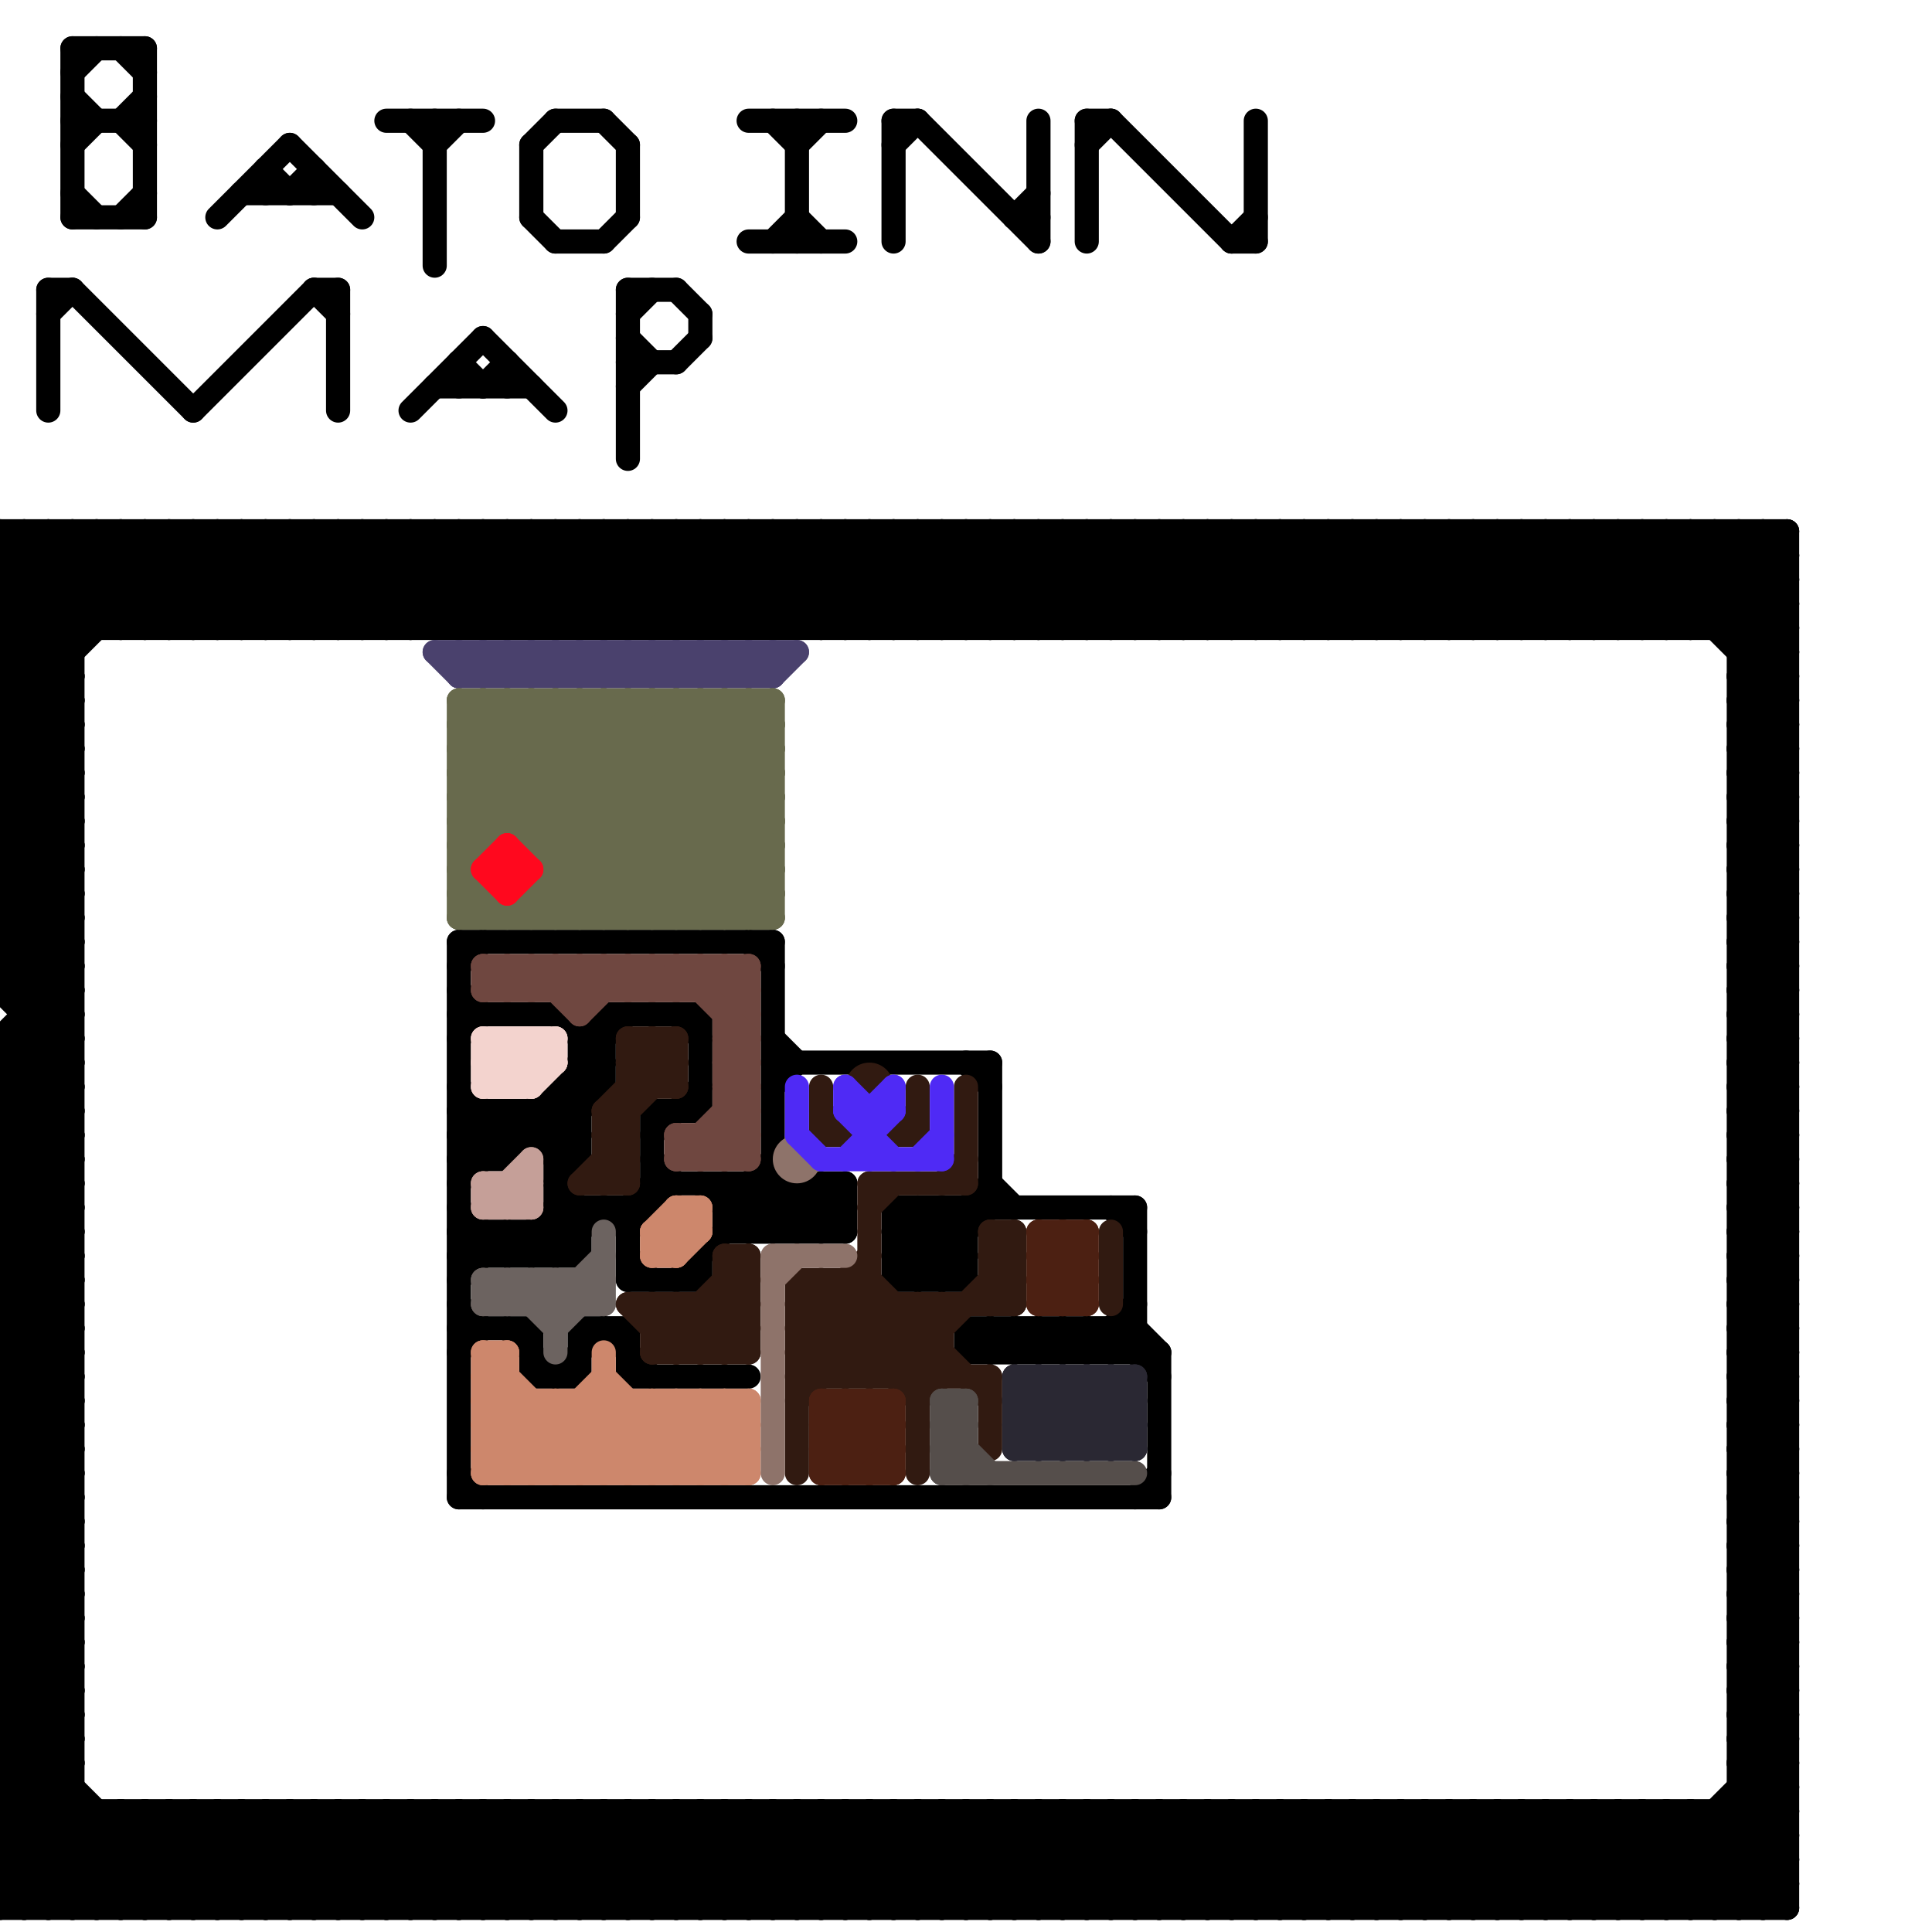 
<svg version="1.1" xmlns="http://www.w3.org/2000/svg" viewBox="0 0 80 80">
<style>line { stroke-width: 1; fill: none; stroke-linecap: round; stroke-linejoin: round; } .c0 { stroke: #000000 } .c1 { stroke: #4a416d } .c2 { stroke: #686a4d } .c3 { stroke: #ff081e } .c4 { stroke: #6f4740 } .c5 { stroke: #f3d3ce } .c6 { stroke: #c59f98 } .c7 { stroke: #6c6360 } .c8 { stroke: #cd876c } .c9 { stroke: #311a11 } .c10 { stroke: #8e736a } .c11 { stroke: #4f2af5 } .c12 { stroke: #4c2012 } .c13 { stroke: #554e4b } .c14 { stroke: #2a2833 }</style><line class="c0" x1="71" y1="22" x2="74" y2="25"/><line class="c0" x1="0" y1="38" x2="3" y2="38"/><line class="c0" x1="0" y1="30" x2="3" y2="30"/><line class="c0" x1="60" y1="75" x2="60" y2="79"/><line class="c0" x1="26" y1="13" x2="27" y2="12"/><line class="c0" x1="26" y1="75" x2="30" y2="79"/><line class="c0" x1="3" y1="2" x2="6" y2="2"/><line class="c0" x1="62" y1="26" x2="66" y2="22"/><line class="c0" x1="56" y1="26" x2="60" y2="22"/><line class="c0" x1="72" y1="47" x2="74" y2="47"/><line class="c0" x1="72" y1="49" x2="74" y2="49"/><line class="c0" x1="24" y1="43" x2="25" y2="42"/><line class="c0" x1="21" y1="22" x2="25" y2="26"/><line class="c0" x1="3" y1="8" x2="4" y2="9"/><line class="c0" x1="72" y1="63" x2="74" y2="65"/><line class="c0" x1="8" y1="22" x2="12" y2="26"/><line class="c0" x1="72" y1="65" x2="74" y2="67"/><line class="c0" x1="0" y1="75" x2="74" y2="75"/><line class="c0" x1="19" y1="22" x2="19" y2="26"/><line class="c0" x1="39" y1="26" x2="43" y2="22"/><line class="c0" x1="0" y1="40" x2="3" y2="43"/><line class="c0" x1="23" y1="22" x2="27" y2="26"/><line class="c0" x1="2" y1="13" x2="3" y2="12"/><line class="c0" x1="16" y1="79" x2="20" y2="75"/><line class="c0" x1="19" y1="46" x2="24" y2="46"/><line class="c0" x1="13" y1="75" x2="13" y2="79"/><line class="c0" x1="0" y1="63" x2="3" y2="60"/><line class="c0" x1="0" y1="35" x2="3" y2="35"/><line class="c0" x1="4" y1="75" x2="4" y2="79"/><line class="c0" x1="18" y1="79" x2="22" y2="75"/><line class="c0" x1="72" y1="60" x2="74" y2="58"/><line class="c0" x1="9" y1="26" x2="13" y2="22"/><line class="c0" x1="15" y1="75" x2="15" y2="79"/><line class="c0" x1="71" y1="75" x2="71" y2="79"/><line class="c0" x1="62" y1="75" x2="66" y2="79"/><line class="c0" x1="37" y1="75" x2="41" y2="79"/><line class="c0" x1="8" y1="75" x2="8" y2="79"/><line class="c0" x1="12" y1="75" x2="16" y2="79"/><line class="c0" x1="72" y1="28" x2="74" y2="28"/><line class="c0" x1="0" y1="73" x2="3" y2="73"/><line class="c0" x1="39" y1="53" x2="40" y2="52"/><line class="c0" x1="40" y1="56" x2="41" y2="55"/><line class="c0" x1="37" y1="22" x2="37" y2="26"/><line class="c0" x1="29" y1="79" x2="33" y2="75"/><line class="c0" x1="10" y1="75" x2="10" y2="79"/><line class="c0" x1="12" y1="22" x2="12" y2="26"/><line class="c0" x1="19" y1="43" x2="20" y2="42"/><line class="c0" x1="14" y1="75" x2="18" y2="79"/><line class="c0" x1="72" y1="22" x2="74" y2="24"/><line class="c0" x1="50" y1="26" x2="54" y2="22"/><line class="c0" x1="44" y1="79" x2="48" y2="75"/><line class="c0" x1="0" y1="62" x2="3" y2="59"/><line class="c0" x1="22" y1="55" x2="22" y2="57"/><line class="c0" x1="14" y1="22" x2="14" y2="26"/><line class="c0" x1="0" y1="64" x2="3" y2="61"/><line class="c0" x1="31" y1="79" x2="35" y2="75"/><line class="c0" x1="23" y1="47" x2="25" y2="45"/><line class="c0" x1="6" y1="79" x2="10" y2="75"/><line class="c0" x1="52" y1="26" x2="56" y2="22"/><line class="c0" x1="20" y1="16" x2="21" y2="15"/><line class="c0" x1="38" y1="50" x2="38" y2="53"/><line class="c0" x1="13" y1="22" x2="13" y2="26"/><line class="c0" x1="72" y1="31" x2="74" y2="29"/><line class="c0" x1="72" y1="33" x2="74" y2="31"/><line class="c0" x1="18" y1="5" x2="18" y2="11"/><line class="c0" x1="45" y1="55" x2="45" y2="56"/><line class="c0" x1="0" y1="49" x2="3" y2="52"/><line class="c0" x1="12" y1="26" x2="16" y2="22"/><line class="c0" x1="0" y1="51" x2="3" y2="54"/><line class="c0" x1="72" y1="27" x2="74" y2="27"/><line class="c0" x1="31" y1="49" x2="31" y2="51"/><line class="c0" x1="64" y1="26" x2="68" y2="22"/><line class="c0" x1="27" y1="75" x2="31" y2="79"/><line class="c0" x1="29" y1="22" x2="33" y2="26"/><line class="c0" x1="28" y1="75" x2="28" y2="79"/><line class="c0" x1="14" y1="26" x2="18" y2="22"/><line class="c0" x1="0" y1="44" x2="3" y2="44"/><line class="c0" x1="0" y1="46" x2="3" y2="46"/><line class="c0" x1="72" y1="69" x2="74" y2="67"/><line class="c0" x1="71" y1="79" x2="74" y2="76"/><line class="c0" x1="27" y1="22" x2="27" y2="26"/><line class="c0" x1="10" y1="8" x2="14" y2="8"/><line class="c0" x1="0" y1="73" x2="6" y2="79"/><line class="c0" x1="31" y1="22" x2="35" y2="26"/><line class="c0" x1="65" y1="26" x2="69" y2="22"/><line class="c0" x1="24" y1="79" x2="28" y2="75"/><line class="c0" x1="72" y1="50" x2="74" y2="48"/><line class="c0" x1="37" y1="51" x2="39" y2="53"/><line class="c0" x1="24" y1="22" x2="28" y2="26"/><line class="c0" x1="42" y1="79" x2="46" y2="75"/><line class="c0" x1="23" y1="75" x2="23" y2="79"/><line class="c0" x1="26" y1="15" x2="28" y2="15"/><line class="c0" x1="25" y1="22" x2="25" y2="26"/><line class="c0" x1="72" y1="52" x2="74" y2="50"/><line class="c0" x1="72" y1="54" x2="74" y2="52"/><line class="c0" x1="72" y1="62" x2="74" y2="60"/><line class="c0" x1="19" y1="50" x2="21" y2="52"/><line class="c0" x1="60" y1="22" x2="64" y2="26"/><line class="c0" x1="72" y1="71" x2="74" y2="73"/><line class="c0" x1="22" y1="46" x2="24" y2="48"/><line class="c0" x1="0" y1="70" x2="3" y2="73"/><line class="c0" x1="26" y1="79" x2="30" y2="75"/><line class="c0" x1="72" y1="73" x2="74" y2="75"/><line class="c0" x1="53" y1="79" x2="57" y2="75"/><line class="c0" x1="32" y1="22" x2="36" y2="26"/><line class="c0" x1="72" y1="46" x2="74" y2="46"/><line class="c0" x1="19" y1="61" x2="20" y2="62"/><line class="c0" x1="72" y1="48" x2="74" y2="48"/><line class="c0" x1="20" y1="14" x2="23" y2="17"/><line class="c0" x1="26" y1="22" x2="30" y2="26"/><line class="c0" x1="72" y1="31" x2="74" y2="33"/><line class="c0" x1="72" y1="33" x2="74" y2="35"/><line class="c0" x1="54" y1="75" x2="54" y2="79"/><line class="c0" x1="24" y1="55" x2="26" y2="55"/><line class="c0" x1="9" y1="75" x2="13" y2="79"/><line class="c0" x1="0" y1="30" x2="3" y2="33"/><line class="c0" x1="0" y1="65" x2="3" y2="65"/><line class="c0" x1="20" y1="46" x2="20" y2="48"/><line class="c0" x1="55" y1="79" x2="59" y2="75"/><line class="c0" x1="0" y1="67" x2="3" y2="67"/><line class="c0" x1="0" y1="76" x2="74" y2="76"/><line class="c0" x1="11" y1="7" x2="11" y2="8"/><line class="c0" x1="20" y1="75" x2="24" y2="79"/><line class="c0" x1="40" y1="55" x2="47" y2="55"/><line class="c0" x1="33" y1="51" x2="35" y2="49"/><line class="c0" x1="55" y1="22" x2="59" y2="26"/><line class="c0" x1="38" y1="75" x2="42" y2="79"/><line class="c0" x1="25" y1="26" x2="29" y2="22"/><line class="c0" x1="40" y1="44" x2="41" y2="45"/><line class="c0" x1="22" y1="75" x2="26" y2="79"/><line class="c0" x1="31" y1="39" x2="32" y2="40"/><line class="c0" x1="19" y1="47" x2="24" y2="47"/><line class="c0" x1="41" y1="56" x2="42" y2="55"/><line class="c0" x1="58" y1="26" x2="62" y2="22"/><line class="c0" x1="12" y1="6" x2="15" y2="9"/><line class="c0" x1="0" y1="40" x2="3" y2="37"/><line class="c0" x1="40" y1="75" x2="44" y2="79"/><line class="c0" x1="42" y1="22" x2="46" y2="26"/><line class="c0" x1="23" y1="48" x2="24" y2="48"/><line class="c0" x1="59" y1="22" x2="59" y2="26"/><line class="c0" x1="72" y1="50" x2="74" y2="52"/><line class="c0" x1="43" y1="56" x2="44" y2="55"/><line class="c0" x1="72" y1="52" x2="74" y2="54"/><line class="c0" x1="40" y1="22" x2="40" y2="26"/><line class="c0" x1="60" y1="26" x2="64" y2="22"/><line class="c0" x1="44" y1="22" x2="48" y2="26"/><line class="c0" x1="72" y1="54" x2="74" y2="56"/><line class="c0" x1="15" y1="22" x2="15" y2="26"/><line class="c0" x1="37" y1="79" x2="41" y2="75"/><line class="c0" x1="0" y1="27" x2="3" y2="30"/><line class="c0" x1="27" y1="46" x2="29" y2="46"/><line class="c0" x1="51" y1="22" x2="51" y2="26"/><line class="c0" x1="0" y1="29" x2="3" y2="32"/><line class="c0" x1="47" y1="79" x2="51" y2="75"/><line class="c0" x1="0" y1="66" x2="3" y2="66"/><line class="c0" x1="3" y1="12" x2="8" y2="17"/><line class="c0" x1="25" y1="75" x2="25" y2="79"/><line class="c0" x1="0" y1="68" x2="3" y2="68"/><line class="c0" x1="2" y1="22" x2="2" y2="79"/><line class="c0" x1="73" y1="22" x2="73" y2="79"/><line class="c0" x1="55" y1="26" x2="59" y2="22"/><line class="c0" x1="0" y1="25" x2="74" y2="25"/><line class="c0" x1="30" y1="75" x2="30" y2="79"/><line class="c0" x1="38" y1="79" x2="42" y2="75"/><line class="c0" x1="1" y1="41" x2="3" y2="39"/><line class="c0" x1="0" y1="61" x2="3" y2="58"/><line class="c0" x1="42" y1="75" x2="42" y2="79"/><line class="c0" x1="72" y1="57" x2="74" y2="57"/><line class="c0" x1="29" y1="75" x2="29" y2="79"/><line class="c0" x1="15" y1="26" x2="19" y2="22"/><line class="c0" x1="33" y1="75" x2="37" y2="79"/><line class="c0" x1="46" y1="55" x2="46" y2="56"/><line class="c0" x1="70" y1="22" x2="74" y2="26"/><line class="c0" x1="19" y1="42" x2="23" y2="42"/><line class="c0" x1="7" y1="26" x2="11" y2="22"/><line class="c0" x1="72" y1="30" x2="74" y2="28"/><line class="c0" x1="63" y1="79" x2="67" y2="75"/><line class="c0" x1="44" y1="75" x2="44" y2="79"/><line class="c0" x1="72" y1="32" x2="74" y2="30"/><line class="c0" x1="72" y1="51" x2="74" y2="53"/><line class="c0" x1="31" y1="75" x2="31" y2="79"/><line class="c0" x1="25" y1="50" x2="26" y2="51"/><line class="c0" x1="0" y1="48" x2="3" y2="51"/><line class="c0" x1="35" y1="75" x2="39" y2="79"/><line class="c0" x1="72" y1="53" x2="74" y2="55"/><line class="c0" x1="0" y1="50" x2="3" y2="53"/><line class="c0" x1="6" y1="75" x2="6" y2="79"/><line class="c0" x1="21" y1="48" x2="25" y2="44"/><line class="c0" x1="52" y1="79" x2="56" y2="75"/><line class="c0" x1="35" y1="22" x2="35" y2="26"/><line class="c0" x1="41" y1="55" x2="41" y2="56"/><line class="c0" x1="21" y1="55" x2="23" y2="57"/><line class="c0" x1="27" y1="79" x2="31" y2="75"/><line class="c0" x1="0" y1="45" x2="3" y2="45"/><line class="c0" x1="0" y1="49" x2="3" y2="46"/><line class="c0" x1="0" y1="47" x2="3" y2="47"/><line class="c0" x1="0" y1="51" x2="3" y2="48"/><line class="c0" x1="34" y1="22" x2="34" y2="26"/><line class="c0" x1="72" y1="68" x2="74" y2="66"/><line class="c0" x1="72" y1="70" x2="74" y2="68"/><line class="c0" x1="28" y1="22" x2="28" y2="26"/><line class="c0" x1="46" y1="75" x2="50" y2="79"/><line class="c0" x1="33" y1="26" x2="37" y2="22"/><line class="c0" x1="0" y1="32" x2="3" y2="29"/><line class="c0" x1="30" y1="22" x2="30" y2="26"/><line class="c0" x1="0" y1="34" x2="3" y2="31"/><line class="c0" x1="20" y1="26" x2="24" y2="22"/><line class="c0" x1="1" y1="43" x2="3" y2="45"/><line class="c0" x1="61" y1="75" x2="65" y2="79"/><line class="c0" x1="72" y1="72" x2="74" y2="74"/><line class="c0" x1="24" y1="43" x2="24" y2="48"/><line class="c0" x1="72" y1="29" x2="74" y2="27"/><line class="c0" x1="48" y1="75" x2="52" y2="79"/><line class="c0" x1="0" y1="69" x2="3" y2="72"/><line class="c0" x1="35" y1="26" x2="39" y2="22"/><line class="c0" x1="43" y1="55" x2="43" y2="56"/><line class="c0" x1="72" y1="30" x2="74" y2="32"/><line class="c0" x1="10" y1="26" x2="14" y2="22"/><line class="c0" x1="38" y1="5" x2="43" y2="10"/><line class="c0" x1="72" y1="32" x2="74" y2="34"/><line class="c0" x1="38" y1="50" x2="40" y2="52"/><line class="c0" x1="0" y1="70" x2="3" y2="67"/><line class="c0" x1="46" y1="5" x2="51" y2="10"/><line class="c0" x1="0" y1="72" x2="3" y2="69"/><line class="c0" x1="19" y1="47" x2="20" y2="48"/><line class="c0" x1="56" y1="75" x2="60" y2="79"/><line class="c0" x1="45" y1="22" x2="49" y2="26"/><line class="c0" x1="23" y1="57" x2="25" y2="55"/><line class="c0" x1="0" y1="24" x2="2" y2="22"/><line class="c0" x1="65" y1="22" x2="65" y2="26"/><line class="c0" x1="19" y1="75" x2="19" y2="79"/><line class="c0" x1="62" y1="22" x2="62" y2="26"/><line class="c0" x1="56" y1="22" x2="56" y2="26"/><line class="c0" x1="53" y1="22" x2="57" y2="26"/><line class="c0" x1="43" y1="22" x2="43" y2="26"/><line class="c0" x1="59" y1="79" x2="63" y2="75"/><line class="c0" x1="47" y1="22" x2="51" y2="26"/><line class="c0" x1="21" y1="51" x2="21" y2="52"/><line class="c0" x1="0" y1="31" x2="3" y2="28"/><line class="c0" x1="46" y1="79" x2="50" y2="75"/><line class="c0" x1="40" y1="79" x2="44" y2="75"/><line class="c0" x1="72" y1="35" x2="74" y2="35"/><line class="c0" x1="74" y1="22" x2="74" y2="79"/><line class="c0" x1="46" y1="22" x2="50" y2="26"/><line class="c0" x1="72" y1="37" x2="74" y2="37"/><line class="c0" x1="32" y1="5" x2="33" y2="6"/><line class="c0" x1="25" y1="42" x2="25" y2="45"/><line class="c0" x1="61" y1="22" x2="65" y2="26"/><line class="c0" x1="59" y1="75" x2="63" y2="79"/><line class="c0" x1="72" y1="29" x2="74" y2="31"/><line class="c0" x1="19" y1="52" x2="20" y2="51"/><line class="c0" x1="52" y1="75" x2="52" y2="79"/><line class="c0" x1="48" y1="22" x2="52" y2="26"/><line class="c0" x1="0" y1="28" x2="3" y2="31"/><line class="c0" x1="34" y1="75" x2="38" y2="79"/><line class="c0" x1="21" y1="26" x2="25" y2="22"/><line class="c0" x1="32" y1="39" x2="32" y2="51"/><line class="c0" x1="8" y1="26" x2="12" y2="22"/><line class="c0" x1="63" y1="22" x2="67" y2="26"/><line class="c0" x1="72" y1="71" x2="74" y2="71"/><line class="c0" x1="45" y1="75" x2="45" y2="79"/><line class="c0" x1="72" y1="73" x2="74" y2="73"/><line class="c0" x1="32" y1="75" x2="32" y2="79"/><line class="c0" x1="9" y1="22" x2="9" y2="26"/><line class="c0" x1="36" y1="75" x2="40" y2="79"/><line class="c0" x1="23" y1="26" x2="27" y2="22"/><line class="c0" x1="0" y1="24" x2="74" y2="24"/><line class="c0" x1="0" y1="22" x2="4" y2="26"/><line class="c0" x1="0" y1="26" x2="74" y2="26"/><line class="c0" x1="26" y1="12" x2="26" y2="19"/><line class="c0" x1="72" y1="38" x2="74" y2="36"/><line class="c0" x1="47" y1="75" x2="47" y2="79"/><line class="c0" x1="72" y1="40" x2="74" y2="38"/><line class="c0" x1="3" y1="22" x2="3" y2="79"/><line class="c0" x1="42" y1="9" x2="43" y2="9"/><line class="c0" x1="36" y1="22" x2="36" y2="26"/><line class="c0" x1="11" y1="22" x2="11" y2="26"/><line class="c0" x1="72" y1="56" x2="74" y2="56"/><line class="c0" x1="0" y1="56" x2="3" y2="59"/><line class="c0" x1="0" y1="66" x2="3" y2="69"/><line class="c0" x1="72" y1="58" x2="74" y2="58"/><line class="c0" x1="0" y1="58" x2="3" y2="61"/><line class="c0" x1="0" y1="68" x2="3" y2="71"/><line class="c0" x1="24" y1="26" x2="28" y2="22"/><line class="c0" x1="51" y1="10" x2="52" y2="10"/><line class="c0" x1="50" y1="22" x2="50" y2="26"/><line class="c0" x1="0" y1="53" x2="3" y2="53"/><line class="c0" x1="30" y1="50" x2="35" y2="50"/><line class="c0" x1="0" y1="55" x2="3" y2="55"/><line class="c0" x1="46" y1="50" x2="47" y2="51"/><line class="c0" x1="41" y1="22" x2="45" y2="26"/><line class="c0" x1="63" y1="75" x2="63" y2="79"/><line class="c0" x1="50" y1="75" x2="50" y2="79"/><line class="c0" x1="36" y1="26" x2="40" y2="22"/><line class="c0" x1="0" y1="48" x2="3" y2="45"/><line class="c0" x1="54" y1="75" x2="58" y2="79"/><line class="c0" x1="0" y1="50" x2="3" y2="47"/><line class="c0" x1="72" y1="67" x2="74" y2="65"/><line class="c0" x1="72" y1="59" x2="74" y2="57"/><line class="c0" x1="72" y1="61" x2="74" y2="59"/><line class="c0" x1="64" y1="75" x2="68" y2="79"/><line class="c0" x1="51" y1="75" x2="55" y2="79"/><line class="c0" x1="42" y1="55" x2="43" y2="56"/><line class="c0" x1="23" y1="49" x2="24" y2="48"/><line class="c0" x1="28" y1="15" x2="29" y2="14"/><line class="c0" x1="72" y1="55" x2="74" y2="55"/><line class="c0" x1="4" y1="22" x2="4" y2="26"/><line class="c0" x1="21" y1="79" x2="25" y2="75"/><line class="c0" x1="64" y1="22" x2="64" y2="26"/><line class="c0" x1="72" y1="38" x2="74" y2="40"/><line class="c0" x1="72" y1="40" x2="74" y2="42"/><line class="c0" x1="0" y1="37" x2="3" y2="40"/><line class="c0" x1="49" y1="75" x2="53" y2="79"/><line class="c0" x1="0" y1="39" x2="3" y2="42"/><line class="c0" x1="61" y1="79" x2="65" y2="75"/><line class="c0" x1="26" y1="50" x2="26" y2="53"/><line class="c0" x1="0" y1="74" x2="3" y2="74"/><line class="c0" x1="45" y1="5" x2="45" y2="10"/><line class="c0" x1="21" y1="46" x2="23" y2="48"/><line class="c0" x1="0" y1="69" x2="3" y2="66"/><line class="c0" x1="40" y1="50" x2="40" y2="53"/><line class="c0" x1="0" y1="71" x2="3" y2="68"/><line class="c0" x1="62" y1="79" x2="66" y2="75"/><line class="c0" x1="17" y1="75" x2="21" y2="79"/><line class="c0" x1="29" y1="26" x2="33" y2="22"/><line class="c0" x1="72" y1="43" x2="74" y2="43"/><line class="c0" x1="69" y1="22" x2="74" y2="27"/><line class="c0" x1="53" y1="75" x2="53" y2="79"/><line class="c0" x1="72" y1="45" x2="74" y2="45"/><line class="c0" x1="54" y1="22" x2="58" y2="26"/><line class="c0" x1="72" y1="59" x2="74" y2="61"/><line class="c0" x1="72" y1="61" x2="74" y2="63"/><line class="c0" x1="31" y1="26" x2="35" y2="22"/><line class="c0" x1="19" y1="62" x2="48" y2="62"/><line class="c0" x1="32" y1="10" x2="33" y2="9"/><line class="c0" x1="0" y1="60" x2="3" y2="63"/><line class="c0" x1="49" y1="26" x2="53" y2="22"/><line class="c0" x1="0" y1="28" x2="6" y2="22"/><line class="c0" x1="72" y1="34" x2="74" y2="34"/><line class="c0" x1="55" y1="75" x2="55" y2="79"/><line class="c0" x1="68" y1="79" x2="74" y2="73"/><line class="c0" x1="72" y1="36" x2="74" y2="36"/><line class="c0" x1="0" y1="36" x2="3" y2="39"/><line class="c0" x1="42" y1="9" x2="43" y2="8"/><line class="c0" x1="29" y1="52" x2="29" y2="53"/><line class="c0" x1="22" y1="9" x2="23" y2="10"/><line class="c0" x1="66" y1="22" x2="70" y2="26"/><line class="c0" x1="37" y1="50" x2="37" y2="53"/><line class="c0" x1="32" y1="26" x2="36" y2="22"/><line class="c0" x1="16" y1="22" x2="20" y2="26"/><line class="c0" x1="34" y1="49" x2="34" y2="51"/><line class="c0" x1="0" y1="31" x2="3" y2="31"/><line class="c0" x1="19" y1="15" x2="19" y2="16"/><line class="c0" x1="26" y1="26" x2="30" y2="22"/><line class="c0" x1="0" y1="33" x2="3" y2="33"/><line class="c0" x1="3" y1="22" x2="7" y2="26"/><line class="c0" x1="39" y1="75" x2="43" y2="79"/><line class="c0" x1="58" y1="22" x2="58" y2="26"/><line class="c0" x1="9" y1="79" x2="13" y2="75"/><line class="c0" x1="24" y1="44" x2="25" y2="45"/><line class="c0" x1="52" y1="22" x2="52" y2="26"/><line class="c0" x1="72" y1="72" x2="74" y2="72"/><line class="c0" x1="72" y1="64" x2="74" y2="64"/><line class="c0" x1="72" y1="74" x2="74" y2="74"/><line class="c0" x1="18" y1="22" x2="22" y2="26"/><line class="c0" x1="72" y1="66" x2="74" y2="66"/><line class="c0" x1="30" y1="49" x2="30" y2="51"/><line class="c0" x1="0" y1="30" x2="8" y2="22"/><line class="c0" x1="5" y1="22" x2="9" y2="26"/><line class="c0" x1="0" y1="23" x2="74" y2="23"/><line class="c0" x1="11" y1="79" x2="15" y2="75"/><line class="c0" x1="28" y1="53" x2="32" y2="49"/><line class="c0" x1="72" y1="39" x2="74" y2="37"/><line class="c0" x1="72" y1="60" x2="74" y2="62"/><line class="c0" x1="0" y1="57" x2="3" y2="60"/><line class="c0" x1="0" y1="59" x2="3" y2="62"/><line class="c0" x1="42" y1="26" x2="46" y2="22"/><line class="c0" x1="44" y1="55" x2="45" y2="56"/><line class="c0" x1="24" y1="50" x2="24" y2="52"/><line class="c0" x1="65" y1="75" x2="69" y2="79"/><line class="c0" x1="66" y1="75" x2="66" y2="79"/><line class="c0" x1="70" y1="75" x2="74" y2="79"/><line class="c0" x1="0" y1="52" x2="3" y2="52"/><line class="c0" x1="0" y1="56" x2="3" y2="53"/><line class="c0" x1="57" y1="75" x2="61" y2="79"/><line class="c0" x1="0" y1="54" x2="3" y2="54"/><line class="c0" x1="0" y1="58" x2="3" y2="55"/><line class="c0" x1="44" y1="26" x2="48" y2="22"/><line class="c0" x1="73" y1="22" x2="74" y2="23"/><line class="c0" x1="7" y1="75" x2="11" y2="79"/><line class="c0" x1="72" y1="79" x2="74" y2="77"/><line class="c0" x1="19" y1="48" x2="21" y2="46"/><line class="c0" x1="26" y1="14" x2="27" y2="15"/><line class="c0" x1="68" y1="75" x2="68" y2="79"/><line class="c0" x1="33" y1="6" x2="34" y2="5"/><line class="c0" x1="37" y1="50" x2="40" y2="53"/><line class="c0" x1="45" y1="55" x2="46" y2="56"/><line class="c0" x1="67" y1="75" x2="67" y2="79"/><line class="c0" x1="19" y1="49" x2="26" y2="42"/><line class="c0" x1="5" y1="75" x2="5" y2="79"/><line class="c0" x1="7" y1="22" x2="7" y2="26"/><line class="c0" x1="0" y1="41" x2="3" y2="38"/><line class="c0" x1="0" y1="43" x2="3" y2="40"/><line class="c0" x1="17" y1="17" x2="20" y2="14"/><line class="c0" x1="45" y1="26" x2="49" y2="22"/><line class="c0" x1="71" y1="22" x2="71" y2="26"/><line class="c0" x1="26" y1="52" x2="27" y2="53"/><line class="c0" x1="72" y1="39" x2="74" y2="41"/><line class="c0" x1="62" y1="22" x2="66" y2="26"/><line class="c0" x1="22" y1="46" x2="22" y2="47"/><line class="c0" x1="1" y1="79" x2="5" y2="75"/><line class="c0" x1="0" y1="38" x2="3" y2="41"/><line class="c0" x1="70" y1="26" x2="74" y2="22"/><line class="c0" x1="0" y1="77" x2="3" y2="74"/><line class="c0" x1="57" y1="26" x2="61" y2="22"/><line class="c0" x1="3" y1="2" x2="3" y2="9"/><line class="c0" x1="40" y1="55" x2="40" y2="56"/><line class="c0" x1="21" y1="75" x2="21" y2="79"/><line class="c0" x1="23" y1="45" x2="24" y2="46"/><line class="c0" x1="72" y1="41" x2="74" y2="39"/><line class="c0" x1="72" y1="75" x2="74" y2="77"/><line class="c0" x1="20" y1="22" x2="20" y2="26"/><line class="c0" x1="19" y1="46" x2="21" y2="48"/><line class="c0" x1="72" y1="69" x2="74" y2="71"/><line class="c0" x1="41" y1="49" x2="42" y2="50"/><line class="c0" x1="0" y1="76" x2="3" y2="79"/><line class="c0" x1="17" y1="79" x2="21" y2="75"/><line class="c0" x1="72" y1="42" x2="74" y2="42"/><line class="c0" x1="72" y1="44" x2="74" y2="44"/><line class="c0" x1="17" y1="22" x2="21" y2="26"/><line class="c0" x1="41" y1="75" x2="41" y2="79"/><line class="c0" x1="16" y1="75" x2="16" y2="79"/><line class="c0" x1="23" y1="10" x2="25" y2="10"/><line class="c0" x1="39" y1="50" x2="40" y2="51"/><line class="c0" x1="72" y1="62" x2="74" y2="64"/><line class="c0" x1="19" y1="79" x2="23" y2="75"/><line class="c0" x1="56" y1="75" x2="56" y2="79"/><line class="c0" x1="0" y1="63" x2="3" y2="63"/><line class="c0" x1="19" y1="22" x2="23" y2="26"/><line class="c0" x1="0" y1="35" x2="3" y2="38"/><line class="c0" x1="18" y1="75" x2="18" y2="79"/><line class="c0" x1="37" y1="52" x2="38" y2="53"/><line class="c0" x1="6" y1="22" x2="10" y2="26"/><line class="c0" x1="5" y1="5" x2="6" y2="6"/><line class="c0" x1="43" y1="5" x2="43" y2="10"/><line class="c0" x1="12" y1="79" x2="16" y2="75"/><line class="c0" x1="48" y1="79" x2="52" y2="75"/><line class="c0" x1="19" y1="51" x2="24" y2="51"/><line class="c0" x1="0" y1="60" x2="3" y2="57"/><line class="c0" x1="26" y1="6" x2="26" y2="9"/><line class="c0" x1="26" y1="53" x2="29" y2="53"/><line class="c0" x1="0" y1="36" x2="3" y2="33"/><line class="c0" x1="6" y1="2" x2="6" y2="9"/><line class="c0" x1="14" y1="79" x2="18" y2="75"/><line class="c0" x1="72" y1="55" x2="74" y2="53"/><line class="c0" x1="72" y1="47" x2="74" y2="45"/><line class="c0" x1="72" y1="41" x2="74" y2="43"/><line class="c0" x1="72" y1="49" x2="74" y2="47"/><line class="c0" x1="15" y1="75" x2="19" y2="79"/><line class="c0" x1="72" y1="63" x2="74" y2="63"/><line class="c0" x1="72" y1="65" x2="74" y2="65"/><line class="c0" x1="45" y1="56" x2="47" y2="54"/><line class="c0" x1="58" y1="75" x2="62" y2="79"/><line class="c0" x1="43" y1="79" x2="47" y2="75"/><line class="c0" x1="32" y1="48" x2="35" y2="51"/><line class="c0" x1="47" y1="55" x2="48" y2="56"/><line class="c0" x1="8" y1="75" x2="12" y2="79"/><line class="c0" x1="69" y1="75" x2="69" y2="79"/><line class="c0" x1="47" y1="50" x2="47" y2="56"/><line class="c0" x1="0" y1="25" x2="3" y2="28"/><line class="c0" x1="3" y1="4" x2="4" y2="5"/><line class="c0" x1="33" y1="22" x2="33" y2="26"/><line class="c0" x1="53" y1="26" x2="57" y2="22"/><line class="c0" x1="37" y1="22" x2="41" y2="26"/><line class="c0" x1="0" y1="62" x2="3" y2="62"/><line class="c0" x1="47" y1="26" x2="51" y2="22"/><line class="c0" x1="60" y1="75" x2="64" y2="79"/><line class="c0" x1="0" y1="64" x2="3" y2="64"/><line class="c0" x1="8" y1="22" x2="8" y2="26"/><line class="c0" x1="10" y1="75" x2="14" y2="79"/><line class="c0" x1="12" y1="22" x2="16" y2="26"/><line class="c0" x1="11" y1="75" x2="11" y2="79"/><line class="c0" x1="27" y1="46" x2="27" y2="50"/><line class="c0" x1="18" y1="16" x2="22" y2="16"/><line class="c0" x1="41" y1="44" x2="41" y2="50"/><line class="c0" x1="0" y1="57" x2="3" y2="54"/><line class="c0" x1="10" y1="22" x2="10" y2="26"/><line class="c0" x1="0" y1="59" x2="3" y2="56"/><line class="c0" x1="38" y1="53" x2="41" y2="50"/><line class="c0" x1="14" y1="22" x2="18" y2="26"/><line class="c0" x1="1" y1="22" x2="5" y2="26"/><line class="c0" x1="48" y1="26" x2="52" y2="22"/><line class="c0" x1="37" y1="53" x2="40" y2="53"/><line class="c0" x1="13" y1="22" x2="17" y2="26"/><line class="c0" x1="37" y1="50" x2="47" y2="50"/><line class="c0" x1="72" y1="26" x2="74" y2="24"/><line class="c0" x1="72" y1="28" x2="74" y2="26"/><line class="c0" x1="39" y1="22" x2="39" y2="26"/><line class="c0" x1="63" y1="26" x2="67" y2="22"/><line class="c0" x1="72" y1="47" x2="74" y2="49"/><line class="c0" x1="72" y1="49" x2="74" y2="51"/><line class="c0" x1="0" y1="44" x2="3" y2="47"/><line class="c0" x1="0" y1="46" x2="3" y2="49"/><line class="c0" x1="28" y1="42" x2="29" y2="43"/><line class="c0" x1="11" y1="7" x2="12" y2="8"/><line class="c0" x1="13" y1="75" x2="17" y2="79"/><line class="c0" x1="71" y1="75" x2="74" y2="78"/><line class="c0" x1="0" y1="26" x2="4" y2="22"/><line class="c0" x1="24" y1="75" x2="24" y2="79"/><line class="c0" x1="1" y1="42" x2="3" y2="42"/><line class="c0" x1="28" y1="75" x2="32" y2="79"/><line class="c0" x1="23" y1="48" x2="24" y2="47"/><line class="c0" x1="0" y1="41" x2="3" y2="41"/><line class="c0" x1="0" y1="43" x2="3" y2="43"/><line class="c0" x1="19" y1="55" x2="22" y2="55"/><line class="c0" x1="72" y1="64" x2="74" y2="62"/><line class="c0" x1="72" y1="66" x2="74" y2="64"/><line class="c0" x1="0" y1="78" x2="3" y2="75"/><line class="c0" x1="27" y1="22" x2="31" y2="26"/><line class="c0" x1="26" y1="75" x2="26" y2="79"/><line class="c0" x1="3" y1="5" x2="6" y2="5"/><line class="c0" x1="41" y1="55" x2="42" y2="56"/><line class="c0" x1="67" y1="22" x2="74" y2="29"/><line class="c0" x1="20" y1="79" x2="24" y2="75"/><line class="c0" x1="66" y1="26" x2="70" y2="22"/><line class="c0" x1="72" y1="60" x2="74" y2="60"/><line class="c0" x1="21" y1="22" x2="21" y2="26"/><line class="c0" x1="23" y1="75" x2="27" y2="79"/><line class="c0" x1="25" y1="22" x2="29" y2="26"/><line class="c0" x1="26" y1="12" x2="28" y2="12"/><line class="c0" x1="43" y1="55" x2="44" y2="56"/><line class="c0" x1="23" y1="42" x2="25" y2="44"/><line class="c0" x1="72" y1="68" x2="74" y2="70"/><line class="c0" x1="72" y1="70" x2="74" y2="72"/><line class="c0" x1="19" y1="40" x2="20" y2="39"/><line class="c0" x1="22" y1="79" x2="26" y2="75"/><line class="c0" x1="72" y1="27" x2="74" y2="25"/><line class="c0" x1="0" y1="65" x2="3" y2="68"/><line class="c0" x1="0" y1="67" x2="3" y2="70"/><line class="c0" x1="22" y1="22" x2="26" y2="26"/><line class="c0" x1="23" y1="22" x2="23" y2="26"/><line class="c0" x1="72" y1="28" x2="74" y2="30"/><line class="c0" x1="64" y1="79" x2="68" y2="75"/><line class="c0" x1="51" y1="79" x2="55" y2="75"/><line class="c0" x1="37" y1="51" x2="38" y2="50"/><line class="c0" x1="5" y1="2" x2="6" y2="3"/><line class="c0" x1="0" y1="40" x2="3" y2="40"/><line class="c0" x1="68" y1="26" x2="72" y2="22"/><line class="c0" x1="24" y1="22" x2="24" y2="26"/><line class="c0" x1="25" y1="42" x2="29" y2="42"/><line class="c0" x1="68" y1="22" x2="74" y2="28"/><line class="c0" x1="40" y1="56" x2="48" y2="56"/><line class="c0" x1="42" y1="56" x2="43" y2="55"/><line class="c0" x1="0" y1="35" x2="3" y2="32"/><line class="c0" x1="37" y1="75" x2="37" y2="79"/><line class="c0" x1="38" y1="22" x2="42" y2="26"/><line class="c0" x1="72" y1="46" x2="74" y2="44"/><line class="c0" x1="72" y1="31" x2="74" y2="31"/><line class="c0" x1="12" y1="75" x2="12" y2="79"/><line class="c0" x1="37" y1="5" x2="37" y2="10"/><line class="c0" x1="72" y1="33" x2="74" y2="33"/><line class="c0" x1="49" y1="22" x2="49" y2="26"/><line class="c0" x1="69" y1="26" x2="73" y2="22"/><line class="c0" x1="27" y1="47" x2="29" y2="45"/><line class="c0" x1="72" y1="48" x2="74" y2="46"/><line class="c0" x1="44" y1="56" x2="45" y2="55"/><line class="c0" x1="40" y1="22" x2="44" y2="26"/><line class="c0" x1="21" y1="51" x2="22" y2="52"/><line class="c0" x1="17" y1="5" x2="18" y2="6"/><line class="c0" x1="2" y1="12" x2="2" y2="17"/><line class="c0" x1="13" y1="12" x2="14" y2="13"/><line class="c0" x1="15" y1="22" x2="19" y2="26"/><line class="c0" x1="33" y1="79" x2="37" y2="75"/><line class="c0" x1="14" y1="75" x2="14" y2="79"/><line class="c0" x1="0" y1="72" x2="7" y2="79"/><line class="c0" x1="51" y1="22" x2="55" y2="26"/><line class="c0" x1="21" y1="52" x2="23" y2="50"/><line class="c0" x1="30" y1="50" x2="32" y2="48"/><line class="c0" x1="0" y1="24" x2="3" y2="27"/><line class="c0" x1="5" y1="9" x2="6" y2="8"/><line class="c0" x1="0" y1="26" x2="3" y2="29"/><line class="c0" x1="28" y1="12" x2="29" y2="13"/><line class="c0" x1="32" y1="43" x2="33" y2="44"/><line class="c0" x1="23" y1="51" x2="24" y2="52"/><line class="c0" x1="24" y1="43" x2="25" y2="43"/><line class="c0" x1="0" y1="61" x2="3" y2="61"/><line class="c0" x1="25" y1="75" x2="29" y2="79"/><line class="c0" x1="26" y1="55" x2="26" y2="57"/><line class="c0" x1="72" y1="22" x2="72" y2="79"/><line class="c0" x1="35" y1="79" x2="39" y2="75"/><line class="c0" x1="37" y1="6" x2="38" y2="5"/><line class="c0" x1="23" y1="52" x2="25" y2="50"/><line class="c0" x1="0" y1="75" x2="4" y2="79"/><line class="c0" x1="10" y1="79" x2="14" y2="75"/><line class="c0" x1="34" y1="79" x2="38" y2="75"/><line class="c0" x1="17" y1="22" x2="17" y2="26"/><line class="c0" x1="55" y1="22" x2="55" y2="26"/><line class="c0" x1="0" y1="22" x2="74" y2="22"/><line class="c0" x1="30" y1="75" x2="34" y2="79"/><line class="c0" x1="69" y1="79" x2="74" y2="74"/><line class="c0" x1="72" y1="50" x2="74" y2="50"/><line class="c0" x1="72" y1="52" x2="74" y2="52"/><line class="c0" x1="0" y1="62" x2="3" y2="65"/><line class="c0" x1="39" y1="50" x2="39" y2="53"/><line class="c0" x1="72" y1="54" x2="74" y2="54"/><line class="c0" x1="16" y1="26" x2="20" y2="22"/><line class="c0" x1="39" y1="79" x2="43" y2="75"/><line class="c0" x1="37" y1="52" x2="40" y2="52"/><line class="c0" x1="0" y1="64" x2="3" y2="67"/><line class="c0" x1="29" y1="75" x2="33" y2="79"/><line class="c0" x1="40" y1="75" x2="40" y2="79"/><line class="c0" x1="22" y1="51" x2="22" y2="52"/><line class="c0" x1="72" y1="46" x2="74" y2="48"/><line class="c0" x1="27" y1="75" x2="27" y2="79"/><line class="c0" x1="29" y1="22" x2="29" y2="26"/><line class="c0" x1="31" y1="75" x2="35" y2="79"/><line class="c0" x1="67" y1="79" x2="74" y2="72"/><line class="c0" x1="18" y1="26" x2="22" y2="22"/><line class="c0" x1="0" y1="45" x2="3" y2="48"/><line class="c0" x1="0" y1="49" x2="3" y2="49"/><line class="c0" x1="26" y1="50" x2="27" y2="49"/><line class="c0" x1="67" y1="26" x2="71" y2="22"/><line class="c0" x1="0" y1="51" x2="3" y2="51"/><line class="c0" x1="5" y1="26" x2="9" y2="22"/><line class="c0" x1="0" y1="47" x2="3" y2="50"/><line class="c0" x1="44" y1="22" x2="44" y2="26"/><line class="c0" x1="17" y1="26" x2="21" y2="22"/><line class="c0" x1="13" y1="7" x2="13" y2="8"/><line class="c0" x1="31" y1="22" x2="31" y2="26"/><line class="c0" x1="23" y1="50" x2="24" y2="51"/><line class="c0" x1="59" y1="22" x2="63" y2="26"/><line class="c0" x1="0" y1="44" x2="3" y2="41"/><line class="c0" x1="0" y1="32" x2="3" y2="32"/><line class="c0" x1="0" y1="46" x2="3" y2="43"/><line class="c0" x1="72" y1="63" x2="74" y2="61"/><line class="c0" x1="0" y1="34" x2="3" y2="34"/><line class="c0" x1="0" y1="22" x2="0" y2="41"/><line class="c0" x1="72" y1="65" x2="74" y2="63"/><line class="c0" x1="0" y1="71" x2="8" y2="79"/><line class="c0" x1="72" y1="57" x2="74" y2="55"/><line class="c0" x1="28" y1="22" x2="32" y2="26"/><line class="c0" x1="34" y1="22" x2="38" y2="26"/><line class="c0" x1="60" y1="22" x2="60" y2="26"/><line class="c0" x1="45" y1="22" x2="45" y2="26"/><line class="c0" x1="32" y1="22" x2="32" y2="26"/><line class="c0" x1="72" y1="51" x2="74" y2="51"/><line class="c0" x1="26" y1="22" x2="26" y2="26"/><line class="c0" x1="0" y1="74" x2="5" y2="79"/><line class="c0" x1="72" y1="53" x2="74" y2="53"/><line class="c0" x1="30" y1="22" x2="34" y2="26"/><line class="c0" x1="9" y1="75" x2="9" y2="79"/><line class="c0" x1="72" y1="67" x2="74" y2="69"/><line class="c0" x1="23" y1="79" x2="27" y2="75"/><line class="c0" x1="0" y1="77" x2="74" y2="77"/><line class="c0" x1="0" y1="70" x2="3" y2="70"/><line class="c0" x1="0" y1="79" x2="74" y2="79"/><line class="c0" x1="0" y1="72" x2="3" y2="72"/><line class="c0" x1="20" y1="75" x2="20" y2="79"/><line class="c0" x1="57" y1="22" x2="57" y2="26"/><line class="c0" x1="38" y1="75" x2="38" y2="79"/><line class="c0" x1="42" y1="75" x2="46" y2="79"/><line class="c0" x1="31" y1="5" x2="35" y2="5"/><line class="c0" x1="0" y1="65" x2="3" y2="62"/><line class="c0" x1="41" y1="79" x2="45" y2="75"/><line class="c0" x1="13" y1="12" x2="14" y2="12"/><line class="c0" x1="22" y1="75" x2="22" y2="79"/><line class="c0" x1="0" y1="67" x2="3" y2="64"/><line class="c0" x1="19" y1="52" x2="24" y2="52"/><line class="c0" x1="0" y1="29" x2="7" y2="22"/><line class="c0" x1="42" y1="22" x2="42" y2="26"/><line class="c0" x1="44" y1="75" x2="48" y2="79"/><line class="c0" x1="56" y1="79" x2="60" y2="75"/><line class="c0" x1="19" y1="75" x2="23" y2="79"/><line class="c0" x1="51" y1="10" x2="52" y2="9"/><line class="c0" x1="56" y1="22" x2="60" y2="26"/><line class="c0" x1="43" y1="22" x2="47" y2="26"/><line class="c0" x1="72" y1="57" x2="74" y2="59"/><line class="c0" x1="49" y1="79" x2="53" y2="75"/><line class="c0" x1="71" y1="26" x2="74" y2="23"/><line class="c0" x1="36" y1="79" x2="40" y2="75"/><line class="c0" x1="72" y1="30" x2="74" y2="30"/><line class="c0" x1="72" y1="32" x2="74" y2="32"/><line class="c0" x1="29" y1="42" x2="29" y2="46"/><line class="c0" x1="19" y1="15" x2="20" y2="16"/><line class="c0" x1="65" y1="79" x2="69" y2="75"/><line class="c0" x1="19" y1="47" x2="20" y2="46"/><line class="c0" x1="0" y1="23" x2="3" y2="26"/><line class="c0" x1="0" y1="27" x2="3" y2="27"/><line class="c0" x1="0" y1="29" x2="3" y2="29"/><line class="c0" x1="0" y1="66" x2="3" y2="63"/><line class="c0" x1="45" y1="5" x2="46" y2="5"/><line class="c0" x1="72" y1="68" x2="74" y2="68"/><line class="c0" x1="0" y1="68" x2="3" y2="65"/><line class="c0" x1="72" y1="70" x2="74" y2="70"/><line class="c0" x1="19" y1="39" x2="32" y2="39"/><line class="c0" x1="23" y1="45" x2="23" y2="52"/><line class="c0" x1="33" y1="75" x2="33" y2="79"/><line class="c0" x1="19" y1="26" x2="23" y2="22"/><line class="c0" x1="9" y1="22" x2="13" y2="26"/><line class="c0" x1="70" y1="22" x2="70" y2="26"/><line class="c0" x1="32" y1="75" x2="36" y2="79"/><line class="c0" x1="6" y1="26" x2="10" y2="22"/><line class="c0" x1="33" y1="5" x2="33" y2="10"/><line class="c0" x1="43" y1="75" x2="43" y2="79"/><line class="c0" x1="72" y1="35" x2="74" y2="33"/><line class="c0" x1="72" y1="37" x2="74" y2="35"/><line class="c0" x1="36" y1="22" x2="40" y2="26"/><line class="c0" x1="54" y1="79" x2="58" y2="75"/><line class="c0" x1="35" y1="75" x2="35" y2="79"/><line class="c0" x1="0" y1="61" x2="3" y2="64"/><line class="c0" x1="0" y1="53" x2="3" y2="56"/><line class="c0" x1="11" y1="22" x2="15" y2="26"/><line class="c0" x1="0" y1="55" x2="3" y2="58"/><line class="c0" x1="72" y1="29" x2="74" y2="29"/><line class="c0" x1="4" y1="79" x2="8" y2="75"/><line class="c0" x1="47" y1="22" x2="47" y2="26"/><line class="c0" x1="1" y1="22" x2="1" y2="79"/><line class="c0" x1="8" y1="17" x2="13" y2="12"/><line class="c0" x1="32" y1="45" x2="33" y2="44"/><line class="c0" x1="65" y1="22" x2="69" y2="26"/><line class="c0" x1="25" y1="55" x2="27" y2="57"/><line class="c0" x1="0" y1="48" x2="3" y2="48"/><line class="c0" x1="0" y1="50" x2="3" y2="50"/><line class="c0" x1="58" y1="79" x2="62" y2="75"/><line class="c0" x1="72" y1="71" x2="74" y2="69"/><line class="c0" x1="72" y1="73" x2="74" y2="71"/><line class="c0" x1="38" y1="22" x2="38" y2="26"/><line class="c0" x1="33" y1="9" x2="34" y2="10"/><line class="c0" x1="59" y1="75" x2="59" y2="79"/><line class="c0" x1="37" y1="52" x2="39" y2="50"/><line class="c0" x1="63" y1="75" x2="67" y2="79"/><line class="c0" x1="32" y1="44" x2="41" y2="44"/><line class="c0" x1="48" y1="22" x2="48" y2="26"/><line class="c0" x1="30" y1="49" x2="32" y2="51"/><line class="c0" x1="46" y1="75" x2="46" y2="79"/><line class="c0" x1="50" y1="75" x2="54" y2="79"/><line class="c0" x1="60" y1="79" x2="64" y2="75"/><line class="c0" x1="37" y1="26" x2="41" y2="22"/><line class="c0" x1="0" y1="45" x2="3" y2="42"/><line class="c0" x1="0" y1="37" x2="3" y2="34"/><line class="c0" x1="0" y1="47" x2="3" y2="44"/><line class="c0" x1="0" y1="39" x2="3" y2="36"/><line class="c0" x1="72" y1="56" x2="74" y2="54"/><line class="c0" x1="29" y1="49" x2="31" y2="51"/><line class="c0" x1="61" y1="75" x2="61" y2="79"/><line class="c0" x1="63" y1="22" x2="63" y2="26"/><line class="c0" x1="32" y1="79" x2="36" y2="75"/><line class="c0" x1="72" y1="58" x2="74" y2="56"/><line class="c0" x1="48" y1="75" x2="48" y2="79"/><line class="c0" x1="52" y1="75" x2="56" y2="79"/><line class="c0" x1="0" y1="43" x2="0" y2="79"/><line class="c0" x1="72" y1="35" x2="74" y2="37"/><line class="c0" x1="24" y1="44" x2="25" y2="44"/><line class="c0" x1="46" y1="56" x2="47" y2="55"/><line class="c0" x1="0" y1="32" x2="3" y2="35"/><line class="c0" x1="38" y1="26" x2="42" y2="22"/><line class="c0" x1="45" y1="75" x2="49" y2="79"/><line class="c0" x1="0" y1="34" x2="3" y2="37"/><line class="c0" x1="72" y1="37" x2="74" y2="39"/><line class="c0" x1="57" y1="79" x2="61" y2="75"/><line class="c0" x1="0" y1="69" x2="3" y2="69"/><line class="c0" x1="0" y1="78" x2="74" y2="78"/><line class="c0" x1="0" y1="71" x2="3" y2="71"/><line class="c0" x1="0" y1="75" x2="3" y2="72"/><line class="c0" x1="47" y1="75" x2="51" y2="79"/><line class="c0" x1="49" y1="22" x2="53" y2="26"/><line class="c0" x1="66" y1="22" x2="66" y2="26"/><line class="c0" x1="53" y1="22" x2="53" y2="26"/><line class="c0" x1="50" y1="79" x2="54" y2="75"/><line class="c0" x1="22" y1="22" x2="22" y2="26"/><line class="c0" x1="72" y1="38" x2="74" y2="38"/><line class="c0" x1="72" y1="40" x2="74" y2="40"/><line class="c0" x1="46" y1="22" x2="46" y2="26"/><line class="c0" x1="50" y1="22" x2="54" y2="26"/><line class="c0" x1="31" y1="51" x2="33" y2="49"/><line class="c0" x1="72" y1="56" x2="74" y2="58"/><line class="c0" x1="27" y1="26" x2="31" y2="22"/><line class="c0" x1="72" y1="58" x2="74" y2="60"/><line class="c0" x1="61" y1="22" x2="61" y2="26"/><line class="c0" x1="51" y1="75" x2="51" y2="79"/><line class="c0" x1="0" y1="31" x2="3" y2="34"/><line class="c0" x1="34" y1="75" x2="34" y2="79"/><line class="c0" x1="14" y1="12" x2="14" y2="17"/><line class="c0" x1="0" y1="33" x2="3" y2="36"/><line class="c0" x1="45" y1="79" x2="49" y2="75"/><line class="c0" x1="49" y1="75" x2="49" y2="79"/><line class="c0" x1="32" y1="51" x2="34" y2="49"/><line class="c0" x1="26" y1="51" x2="28" y2="49"/><line class="c0" x1="36" y1="75" x2="36" y2="79"/><line class="c0" x1="22" y1="26" x2="26" y2="22"/><line class="c0" x1="0" y1="28" x2="3" y2="28"/><line class="c0" x1="72" y1="51" x2="74" y2="49"/><line class="c0" x1="4" y1="22" x2="8" y2="26"/><line class="c0" x1="0" y1="78" x2="1" y2="79"/><line class="c0" x1="72" y1="43" x2="74" y2="41"/><line class="c0" x1="72" y1="53" x2="74" y2="51"/><line class="c0" x1="70" y1="79" x2="74" y2="75"/><line class="c0" x1="72" y1="45" x2="74" y2="43"/><line class="c0" x1="64" y1="22" x2="68" y2="26"/><line class="c0" x1="72" y1="67" x2="74" y2="67"/><line class="c0" x1="72" y1="59" x2="74" y2="59"/><line class="c0" x1="0" y1="27" x2="5" y2="22"/><line class="c0" x1="72" y1="61" x2="74" y2="61"/><line class="c0" x1="3" y1="6" x2="4" y2="5"/><line class="c0" x1="13" y1="26" x2="17" y2="22"/><line class="c0" x1="7" y1="79" x2="11" y2="75"/><line class="c0" x1="72" y1="34" x2="74" y2="32"/><line class="c0" x1="19" y1="54" x2="20" y2="55"/><line class="c0" x1="23" y1="49" x2="24" y2="50"/><line class="c0" x1="18" y1="6" x2="19" y2="5"/><line class="c0" x1="72" y1="36" x2="74" y2="34"/><line class="c0" x1="21" y1="15" x2="21" y2="16"/><line class="c0" x1="45" y1="6" x2="46" y2="5"/><line class="c0" x1="72" y1="55" x2="74" y2="57"/><line class="c0" x1="0" y1="52" x2="3" y2="55"/><line class="c0" x1="0" y1="56" x2="3" y2="56"/><line class="c0" x1="31" y1="49" x2="33" y2="51"/><line class="c0" x1="54" y1="22" x2="54" y2="26"/><line class="c0" x1="0" y1="58" x2="3" y2="58"/><line class="c0" x1="0" y1="54" x2="3" y2="57"/><line class="c0" x1="41" y1="22" x2="41" y2="26"/><line class="c0" x1="22" y1="52" x2="24" y2="50"/><line class="c0" x1="40" y1="55" x2="41" y2="56"/><line class="c0" x1="62" y1="75" x2="62" y2="79"/><line class="c0" x1="66" y1="75" x2="70" y2="79"/><line class="c0" x1="46" y1="26" x2="50" y2="22"/><line class="c0" x1="53" y1="75" x2="57" y2="79"/><line class="c0" x1="9" y1="9" x2="12" y2="6"/><line class="c0" x1="40" y1="26" x2="44" y2="22"/><line class="c0" x1="0" y1="53" x2="3" y2="50"/><line class="c0" x1="48" y1="56" x2="48" y2="62"/><line class="c0" x1="46" y1="55" x2="48" y2="57"/><line class="c0" x1="0" y1="55" x2="3" y2="52"/><line class="c0" x1="72" y1="72" x2="74" y2="70"/><line class="c0" x1="27" y1="48" x2="28" y2="49"/><line class="c0" x1="32" y1="49" x2="34" y2="51"/><line class="c0" x1="34" y1="49" x2="35" y2="50"/><line class="c0" x1="64" y1="75" x2="64" y2="79"/><line class="c0" x1="68" y1="75" x2="72" y2="79"/><line class="c0" x1="47" y1="62" x2="48" y2="61"/><line class="c0" x1="55" y1="75" x2="59" y2="79"/><line class="c0" x1="57" y1="22" x2="61" y2="26"/><line class="c0" x1="37" y1="51" x2="40" y2="51"/><line class="c0" x1="5" y1="75" x2="9" y2="79"/><line class="c0" x1="25" y1="79" x2="29" y2="75"/><line class="c0" x1="72" y1="43" x2="74" y2="45"/><line class="c0" x1="0" y1="38" x2="3" y2="35"/><line class="c0" x1="68" y1="22" x2="68" y2="26"/><line class="c0" x1="72" y1="45" x2="74" y2="47"/><line class="c0" x1="41" y1="26" x2="45" y2="22"/><line class="c0" x1="0" y1="79" x2="4" y2="75"/><line class="c0" x1="67" y1="22" x2="67" y2="26"/><line class="c0" x1="5" y1="22" x2="5" y2="26"/><line class="c0" x1="73" y1="79" x2="74" y2="78"/><line class="c0" x1="58" y1="22" x2="62" y2="26"/><line class="c0" x1="72" y1="34" x2="74" y2="36"/><line class="c0" x1="72" y1="36" x2="74" y2="38"/><line class="c0" x1="52" y1="22" x2="56" y2="26"/><line class="c0" x1="2" y1="79" x2="6" y2="75"/><line class="c0" x1="31" y1="10" x2="35" y2="10"/><line class="c0" x1="0" y1="37" x2="3" y2="37"/><line class="c0" x1="24" y1="75" x2="28" y2="79"/><line class="c0" x1="0" y1="39" x2="3" y2="39"/><line class="c0" x1="2" y1="22" x2="6" y2="26"/><line class="c0" x1="69" y1="22" x2="69" y2="26"/><line class="c0" x1="37" y1="53" x2="41" y2="49"/><line class="c0" x1="0" y1="74" x2="3" y2="71"/><line class="c0" x1="3" y1="9" x2="6" y2="9"/><line class="c0" x1="0" y1="76" x2="3" y2="73"/><line class="c0" x1="66" y1="79" x2="70" y2="75"/><line class="c0" x1="17" y1="75" x2="17" y2="79"/><line class="c0" x1="18" y1="75" x2="22" y2="79"/><line class="c0" x1="21" y1="75" x2="25" y2="79"/><line class="c0" x1="23" y1="50" x2="27" y2="50"/><line class="c0" x1="57" y1="75" x2="57" y2="79"/><line class="c0" x1="20" y1="22" x2="24" y2="26"/><line class="c0" x1="72" y1="64" x2="74" y2="66"/><line class="c0" x1="72" y1="74" x2="74" y2="76"/><line class="c0" x1="72" y1="66" x2="74" y2="68"/><line class="c0" x1="19" y1="45" x2="21" y2="47"/><line class="c0" x1="13" y1="79" x2="17" y2="75"/><line class="c0" x1="59" y1="26" x2="63" y2="22"/><line class="c0" x1="0" y1="63" x2="3" y2="66"/><line class="c0" x1="72" y1="39" x2="74" y2="39"/><line class="c0" x1="22" y1="6" x2="23" y2="5"/><line class="c0" x1="34" y1="26" x2="38" y2="22"/><line class="c0" x1="23" y1="5" x2="25" y2="5"/><line class="c0" x1="0" y1="23" x2="1" y2="22"/><line class="c0" x1="28" y1="26" x2="32" y2="22"/><line class="c0" x1="16" y1="75" x2="20" y2="79"/><line class="c0" x1="23" y1="46" x2="24" y2="47"/><line class="c0" x1="41" y1="75" x2="45" y2="79"/><line class="c0" x1="15" y1="79" x2="19" y2="75"/><line class="c0" x1="72" y1="48" x2="74" y2="50"/><line class="c0" x1="0" y1="60" x2="3" y2="60"/><line class="c0" x1="22" y1="57" x2="24" y2="57"/><line class="c0" x1="39" y1="75" x2="39" y2="79"/><line class="c0" x1="16" y1="22" x2="16" y2="26"/><line class="c0" x1="29" y1="13" x2="29" y2="14"/><line class="c0" x1="52" y1="5" x2="52" y2="10"/><line class="c0" x1="0" y1="36" x2="3" y2="36"/><line class="c0" x1="30" y1="26" x2="34" y2="22"/><line class="c0" x1="43" y1="75" x2="47" y2="79"/><line class="c0" x1="8" y1="79" x2="12" y2="75"/><line class="c0" x1="54" y1="26" x2="58" y2="22"/><line class="c0" x1="7" y1="22" x2="11" y2="26"/><line class="c0" x1="0" y1="73" x2="3" y2="70"/><line class="c0" x1="19" y1="39" x2="19" y2="62"/><line class="c0" x1="18" y1="22" x2="18" y2="26"/><line class="c0" x1="72" y1="69" x2="74" y2="69"/><line class="c0" x1="19" y1="48" x2="21" y2="48"/><line class="c0" x1="22" y1="6" x2="22" y2="9"/><line class="c0" x1="23" y1="45" x2="25" y2="45"/><line class="c0" x1="0" y1="33" x2="3" y2="30"/><line class="c0" x1="30" y1="51" x2="35" y2="51"/><line class="c0" x1="0" y1="25" x2="3" y2="22"/><line class="c0" x1="72" y1="42" x2="74" y2="40"/><line class="c0" x1="72" y1="44" x2="74" y2="42"/><line class="c0" x1="33" y1="49" x2="33" y2="51"/><line class="c0" x1="3" y1="3" x2="4" y2="2"/><line class="c0" x1="67" y1="75" x2="71" y2="79"/><line class="c0" x1="34" y1="51" x2="35" y2="50"/><line class="c0" x1="72" y1="62" x2="74" y2="62"/><line class="c0" x1="26" y1="16" x2="27" y2="15"/><line class="c0" x1="19" y1="51" x2="20" y2="52"/><line class="c0" x1="35" y1="49" x2="35" y2="51"/><line class="c0" x1="65" y1="75" x2="65" y2="79"/><line class="c0" x1="24" y1="55" x2="24" y2="57"/><line class="c0" x1="69" y1="75" x2="73" y2="79"/><line class="c0" x1="70" y1="75" x2="70" y2="79"/><line class="c0" x1="5" y1="5" x2="6" y2="4"/><line class="c0" x1="26" y1="57" x2="31" y2="57"/><line class="c0" x1="33" y1="22" x2="37" y2="26"/><line class="c0" x1="0" y1="57" x2="3" y2="57"/><line class="c0" x1="16" y1="5" x2="20" y2="5"/><line class="c0" x1="43" y1="26" x2="47" y2="22"/><line class="c0" x1="0" y1="59" x2="3" y2="59"/><line class="c0" x1="6" y1="75" x2="10" y2="79"/><line class="c0" x1="7" y1="75" x2="7" y2="79"/><line class="c0" x1="11" y1="75" x2="15" y2="79"/><line class="c0" x1="19" y1="53" x2="21" y2="51"/><line class="c0" x1="25" y1="5" x2="26" y2="6"/><line class="c0" x1="21" y1="46" x2="21" y2="48"/><line class="c0" x1="51" y1="26" x2="55" y2="22"/><line class="c0" x1="35" y1="22" x2="39" y2="26"/><line class="c0" x1="72" y1="41" x2="74" y2="41"/><line class="c0" x1="0" y1="52" x2="3" y2="49"/><line class="c0" x1="6" y1="22" x2="6" y2="26"/><line class="c0" x1="0" y1="54" x2="3" y2="51"/><line class="c0" x1="28" y1="79" x2="32" y2="75"/><line class="c0" x1="10" y1="22" x2="14" y2="26"/><line class="c0" x1="27" y1="49" x2="35" y2="49"/><line class="c0" x1="20" y1="51" x2="20" y2="52"/><line class="c0" x1="3" y1="79" x2="7" y2="75"/><line class="c0" x1="19" y1="56" x2="20" y2="55"/><line class="c0" x1="19" y1="41" x2="20" y2="42"/><line class="c0" x1="30" y1="79" x2="34" y2="75"/><line class="c0" x1="2" y1="12" x2="3" y2="12"/><line class="c0" x1="39" y1="22" x2="43" y2="26"/><line class="c0" x1="72" y1="42" x2="74" y2="44"/><line class="c0" x1="72" y1="44" x2="74" y2="46"/><line class="c0" x1="42" y1="55" x2="42" y2="56"/><line class="c0" x1="5" y1="79" x2="9" y2="75"/><line class="c0" x1="0" y1="41" x2="3" y2="44"/><line class="c0" x1="0" y1="43" x2="3" y2="46"/><line class="c0" x1="58" y1="75" x2="58" y2="79"/><line class="c0" x1="37" y1="5" x2="38" y2="5"/><line class="c0" x1="61" y1="26" x2="65" y2="22"/><line class="c0" x1="22" y1="51" x2="23" y2="52"/><line class="c0" x1="25" y1="10" x2="26" y2="9"/><line class="c0" x1="0" y1="77" x2="2" y2="79"/><line class="c0" x1="44" y1="55" x2="44" y2="56"/><line class="c0" x1="12" y1="8" x2="13" y2="7"/><line class="c0" x1="11" y1="26" x2="15" y2="22"/><line class="c1" x1="29" y1="27" x2="29" y2="28"/><line class="c1" x1="28" y1="28" x2="29" y2="27"/><line class="c1" x1="28" y1="27" x2="28" y2="28"/><line class="c1" x1="24" y1="28" x2="25" y2="27"/><line class="c1" x1="19" y1="27" x2="19" y2="28"/><line class="c1" x1="26" y1="27" x2="27" y2="28"/><line class="c1" x1="27" y1="27" x2="27" y2="28"/><line class="c1" x1="19" y1="28" x2="32" y2="28"/><line class="c1" x1="18" y1="27" x2="33" y2="27"/><line class="c1" x1="30" y1="27" x2="30" y2="28"/><line class="c1" x1="20" y1="28" x2="21" y2="27"/><line class="c1" x1="25" y1="27" x2="26" y2="28"/><line class="c1" x1="24" y1="27" x2="24" y2="28"/><line class="c1" x1="31" y1="27" x2="32" y2="28"/><line class="c1" x1="30" y1="28" x2="31" y2="27"/><line class="c1" x1="32" y1="28" x2="33" y2="27"/><line class="c1" x1="18" y1="27" x2="19" y2="28"/><line class="c1" x1="30" y1="27" x2="31" y2="28"/><line class="c1" x1="21" y1="27" x2="22" y2="28"/><line class="c1" x1="22" y1="28" x2="23" y2="27"/><line class="c1" x1="29" y1="28" x2="30" y2="27"/><line class="c1" x1="26" y1="27" x2="26" y2="28"/><line class="c1" x1="25" y1="28" x2="26" y2="27"/><line class="c1" x1="22" y1="27" x2="23" y2="28"/><line class="c1" x1="20" y1="27" x2="20" y2="28"/><line class="c1" x1="26" y1="28" x2="27" y2="27"/><line class="c1" x1="21" y1="28" x2="22" y2="27"/><line class="c1" x1="29" y1="27" x2="30" y2="28"/><line class="c1" x1="23" y1="27" x2="24" y2="28"/><line class="c1" x1="31" y1="28" x2="32" y2="27"/><line class="c1" x1="25" y1="27" x2="25" y2="28"/><line class="c1" x1="31" y1="27" x2="31" y2="28"/><line class="c1" x1="27" y1="27" x2="28" y2="28"/><line class="c1" x1="21" y1="27" x2="21" y2="28"/><line class="c1" x1="19" y1="27" x2="20" y2="28"/><line class="c1" x1="27" y1="28" x2="28" y2="27"/><line class="c1" x1="28" y1="27" x2="29" y2="28"/><line class="c1" x1="23" y1="28" x2="24" y2="27"/><line class="c1" x1="20" y1="27" x2="21" y2="28"/><line class="c1" x1="19" y1="28" x2="20" y2="27"/><line class="c1" x1="23" y1="27" x2="23" y2="28"/><line class="c1" x1="32" y1="27" x2="32" y2="28"/><line class="c1" x1="22" y1="27" x2="22" y2="28"/><line class="c1" x1="24" y1="27" x2="25" y2="28"/><line class="c2" x1="19" y1="35" x2="20" y2="35"/><line class="c2" x1="19" y1="37" x2="20" y2="37"/><line class="c2" x1="19" y1="33" x2="32" y2="33"/><line class="c2" x1="22" y1="29" x2="22" y2="35"/><line class="c2" x1="22" y1="29" x2="31" y2="38"/><line class="c2" x1="19" y1="34" x2="20" y2="35"/><line class="c2" x1="31" y1="29" x2="31" y2="38"/><line class="c2" x1="19" y1="34" x2="24" y2="29"/><line class="c2" x1="19" y1="29" x2="32" y2="29"/><line class="c2" x1="19" y1="31" x2="32" y2="31"/><line class="c2" x1="21" y1="29" x2="30" y2="38"/><line class="c2" x1="30" y1="29" x2="32" y2="31"/><line class="c2" x1="19" y1="38" x2="20" y2="37"/><line class="c2" x1="19" y1="33" x2="20" y2="34"/><line class="c2" x1="30" y1="38" x2="32" y2="36"/><line class="c2" x1="22" y1="35" x2="28" y2="29"/><line class="c2" x1="22" y1="37" x2="23" y2="38"/><line class="c2" x1="27" y1="29" x2="27" y2="38"/><line class="c2" x1="22" y1="38" x2="31" y2="29"/><line class="c2" x1="19" y1="36" x2="21" y2="38"/><line class="c2" x1="26" y1="29" x2="32" y2="35"/><line class="c2" x1="19" y1="29" x2="28" y2="38"/><line class="c2" x1="28" y1="38" x2="32" y2="34"/><line class="c2" x1="31" y1="38" x2="32" y2="37"/><line class="c2" x1="27" y1="29" x2="32" y2="34"/><line class="c2" x1="31" y1="29" x2="32" y2="30"/><line class="c2" x1="24" y1="29" x2="32" y2="37"/><line class="c2" x1="22" y1="35" x2="32" y2="35"/><line class="c2" x1="19" y1="30" x2="20" y2="29"/><line class="c2" x1="19" y1="30" x2="27" y2="38"/><line class="c2" x1="22" y1="37" x2="32" y2="37"/><line class="c2" x1="28" y1="29" x2="32" y2="33"/><line class="c2" x1="19" y1="32" x2="32" y2="32"/><line class="c2" x1="19" y1="38" x2="32" y2="38"/><line class="c2" x1="25" y1="29" x2="32" y2="36"/><line class="c2" x1="29" y1="29" x2="32" y2="32"/><line class="c2" x1="19" y1="31" x2="26" y2="38"/><line class="c2" x1="21" y1="29" x2="21" y2="34"/><line class="c2" x1="32" y1="29" x2="32" y2="38"/><line class="c2" x1="23" y1="36" x2="32" y2="36"/><line class="c2" x1="23" y1="37" x2="24" y2="38"/><line class="c2" x1="19" y1="33" x2="23" y2="29"/><line class="c2" x1="20" y1="37" x2="20" y2="38"/><line class="c2" x1="28" y1="29" x2="28" y2="38"/><line class="c2" x1="26" y1="38" x2="32" y2="32"/><line class="c2" x1="19" y1="30" x2="32" y2="30"/><line class="c2" x1="22" y1="34" x2="27" y2="29"/><line class="c2" x1="19" y1="31" x2="21" y2="29"/><line class="c2" x1="19" y1="35" x2="25" y2="29"/><line class="c2" x1="23" y1="35" x2="29" y2="29"/><line class="c2" x1="19" y1="37" x2="20" y2="38"/><line class="c2" x1="22" y1="37" x2="22" y2="38"/><line class="c2" x1="30" y1="29" x2="30" y2="38"/><line class="c2" x1="19" y1="32" x2="25" y2="38"/><line class="c2" x1="29" y1="38" x2="32" y2="35"/><line class="c2" x1="25" y1="38" x2="32" y2="31"/><line class="c2" x1="24" y1="29" x2="24" y2="38"/><line class="c2" x1="23" y1="29" x2="32" y2="38"/><line class="c2" x1="21" y1="38" x2="30" y2="29"/><line class="c2" x1="23" y1="29" x2="23" y2="38"/><line class="c2" x1="24" y1="38" x2="32" y2="30"/><line class="c2" x1="20" y1="29" x2="29" y2="38"/><line class="c2" x1="27" y1="38" x2="32" y2="33"/><line class="c2" x1="19" y1="34" x2="32" y2="34"/><line class="c2" x1="26" y1="29" x2="26" y2="38"/><line class="c2" x1="19" y1="32" x2="22" y2="29"/><line class="c2" x1="20" y1="29" x2="20" y2="35"/><line class="c2" x1="29" y1="29" x2="29" y2="38"/><line class="c2" x1="23" y1="38" x2="32" y2="29"/><line class="c2" x1="19" y1="36" x2="26" y2="29"/><line class="c2" x1="19" y1="29" x2="19" y2="38"/><line class="c2" x1="25" y1="29" x2="25" y2="38"/><line class="c3" x1="20" y1="36" x2="21" y2="37"/><line class="c3" x1="21" y1="35" x2="22" y2="36"/><line class="c3" x1="21" y1="37" x2="22" y2="36"/><line class="c3" x1="20" y1="36" x2="22" y2="36"/><line class="c3" x1="21" y1="35" x2="21" y2="37"/><line class="c3" x1="20" y1="36" x2="21" y2="35"/><line class="c4" x1="29" y1="40" x2="31" y2="42"/><line class="c4" x1="30" y1="47" x2="31" y2="48"/><line class="c4" x1="25" y1="40" x2="26" y2="41"/><line class="c4" x1="21" y1="41" x2="22" y2="40"/><line class="c4" x1="22" y1="41" x2="23" y2="40"/><line class="c4" x1="20" y1="41" x2="31" y2="41"/><line class="c4" x1="30" y1="48" x2="31" y2="47"/><line class="c4" x1="21" y1="40" x2="22" y2="41"/><line class="c4" x1="29" y1="47" x2="29" y2="48"/><line class="c4" x1="30" y1="43" x2="31" y2="42"/><line class="c4" x1="31" y1="40" x2="31" y2="48"/><line class="c4" x1="30" y1="45" x2="31" y2="44"/><line class="c4" x1="28" y1="47" x2="28" y2="48"/><line class="c4" x1="30" y1="44" x2="31" y2="45"/><line class="c4" x1="27" y1="41" x2="28" y2="40"/><line class="c4" x1="20" y1="40" x2="20" y2="41"/><line class="c4" x1="26" y1="40" x2="26" y2="41"/><line class="c4" x1="24" y1="42" x2="26" y2="40"/><line class="c4" x1="29" y1="40" x2="29" y2="41"/><line class="c4" x1="23" y1="41" x2="24" y2="40"/><line class="c4" x1="22" y1="40" x2="24" y2="42"/><line class="c4" x1="27" y1="40" x2="28" y2="41"/><line class="c4" x1="25" y1="40" x2="25" y2="41"/><line class="c4" x1="23" y1="40" x2="24" y2="41"/><line class="c4" x1="28" y1="47" x2="31" y2="47"/><line class="c4" x1="30" y1="46" x2="31" y2="47"/><line class="c4" x1="22" y1="40" x2="22" y2="41"/><line class="c4" x1="30" y1="44" x2="31" y2="43"/><line class="c4" x1="30" y1="43" x2="31" y2="44"/><line class="c4" x1="28" y1="41" x2="29" y2="40"/><line class="c4" x1="30" y1="45" x2="31" y2="46"/><line class="c4" x1="30" y1="42" x2="31" y2="42"/><line class="c4" x1="30" y1="44" x2="31" y2="44"/><line class="c4" x1="29" y1="48" x2="31" y2="46"/><line class="c4" x1="21" y1="40" x2="21" y2="41"/><line class="c4" x1="27" y1="40" x2="27" y2="41"/><line class="c4" x1="28" y1="48" x2="31" y2="45"/><line class="c4" x1="20" y1="40" x2="31" y2="40"/><line class="c4" x1="29" y1="47" x2="30" y2="48"/><line class="c4" x1="28" y1="48" x2="31" y2="48"/><line class="c4" x1="30" y1="41" x2="31" y2="40"/><line class="c4" x1="24" y1="41" x2="25" y2="40"/><line class="c4" x1="23" y1="40" x2="23" y2="41"/><line class="c4" x1="30" y1="40" x2="31" y2="41"/><line class="c4" x1="20" y1="41" x2="21" y2="40"/><line class="c4" x1="30" y1="46" x2="31" y2="46"/><line class="c4" x1="24" y1="40" x2="24" y2="42"/><line class="c4" x1="30" y1="40" x2="30" y2="48"/><line class="c4" x1="24" y1="40" x2="25" y2="41"/><line class="c4" x1="30" y1="43" x2="31" y2="43"/><line class="c4" x1="20" y1="40" x2="21" y2="41"/><line class="c4" x1="28" y1="40" x2="31" y2="43"/><line class="c4" x1="30" y1="45" x2="31" y2="45"/><line class="c4" x1="28" y1="47" x2="29" y2="48"/><line class="c4" x1="26" y1="41" x2="27" y2="40"/><line class="c4" x1="30" y1="42" x2="31" y2="41"/><line class="c4" x1="29" y1="41" x2="30" y2="40"/><line class="c4" x1="28" y1="40" x2="28" y2="41"/><line class="c4" x1="26" y1="40" x2="27" y2="41"/><line class="c5" x1="21" y1="43" x2="21" y2="45"/><line class="c5" x1="20" y1="43" x2="20" y2="45"/><line class="c5" x1="21" y1="43" x2="22" y2="44"/><line class="c5" x1="21" y1="45" x2="23" y2="43"/><line class="c5" x1="20" y1="45" x2="22" y2="43"/><line class="c5" x1="22" y1="45" x2="23" y2="44"/><line class="c5" x1="20" y1="44" x2="21" y2="43"/><line class="c5" x1="20" y1="45" x2="22" y2="45"/><line class="c5" x1="22" y1="43" x2="23" y2="44"/><line class="c5" x1="23" y1="43" x2="23" y2="44"/><line class="c5" x1="22" y1="43" x2="22" y2="45"/><line class="c5" x1="20" y1="43" x2="23" y2="43"/><line class="c5" x1="20" y1="43" x2="22" y2="45"/><line class="c5" x1="20" y1="44" x2="21" y2="45"/><line class="c5" x1="20" y1="44" x2="23" y2="44"/><line class="c6" x1="21" y1="50" x2="22" y2="49"/><line class="c6" x1="20" y1="50" x2="22" y2="48"/><line class="c6" x1="22" y1="48" x2="22" y2="50"/><line class="c6" x1="20" y1="49" x2="20" y2="50"/><line class="c6" x1="20" y1="49" x2="21" y2="50"/><line class="c6" x1="20" y1="49" x2="22" y2="49"/><line class="c6" x1="21" y1="49" x2="21" y2="50"/><line class="c6" x1="20" y1="50" x2="22" y2="50"/><line class="c6" x1="21" y1="49" x2="22" y2="50"/><line class="c7" x1="21" y1="53" x2="23" y2="55"/><line class="c7" x1="22" y1="53" x2="22" y2="54"/><line class="c7" x1="20" y1="53" x2="20" y2="54"/><line class="c7" x1="20" y1="53" x2="21" y2="54"/><line class="c7" x1="22" y1="53" x2="23" y2="54"/><line class="c7" x1="23" y1="53" x2="23" y2="56"/><line class="c7" x1="21" y1="53" x2="21" y2="54"/><line class="c7" x1="20" y1="54" x2="21" y2="53"/><line class="c7" x1="21" y1="54" x2="22" y2="53"/><line class="c7" x1="24" y1="53" x2="24" y2="54"/><line class="c7" x1="23" y1="53" x2="24" y2="54"/><line class="c7" x1="24" y1="53" x2="25" y2="54"/><line class="c7" x1="23" y1="54" x2="25" y2="52"/><line class="c7" x1="25" y1="51" x2="25" y2="54"/><line class="c7" x1="20" y1="53" x2="25" y2="53"/><line class="c7" x1="20" y1="54" x2="25" y2="54"/><line class="c7" x1="23" y1="55" x2="25" y2="53"/><line class="c7" x1="22" y1="54" x2="23" y2="53"/><line class="c8" x1="27" y1="61" x2="30" y2="58"/><line class="c8" x1="20" y1="59" x2="22" y2="61"/><line class="c8" x1="20" y1="60" x2="22" y2="58"/><line class="c8" x1="20" y1="58" x2="21" y2="57"/><line class="c8" x1="23" y1="61" x2="26" y2="58"/><line class="c8" x1="20" y1="61" x2="31" y2="61"/><line class="c8" x1="27" y1="51" x2="28" y2="50"/><line class="c8" x1="28" y1="50" x2="29" y2="51"/><line class="c8" x1="30" y1="58" x2="30" y2="61"/><line class="c8" x1="20" y1="58" x2="31" y2="58"/><line class="c8" x1="28" y1="58" x2="31" y2="61"/><line class="c8" x1="29" y1="58" x2="31" y2="60"/><line class="c8" x1="27" y1="58" x2="30" y2="61"/><line class="c8" x1="25" y1="56" x2="25" y2="61"/><line class="c8" x1="20" y1="56" x2="25" y2="61"/><line class="c8" x1="24" y1="58" x2="27" y2="61"/><line class="c8" x1="28" y1="52" x2="29" y2="51"/><line class="c8" x1="21" y1="61" x2="25" y2="57"/><line class="c8" x1="28" y1="50" x2="28" y2="52"/><line class="c8" x1="20" y1="57" x2="21" y2="56"/><line class="c8" x1="20" y1="60" x2="31" y2="60"/><line class="c8" x1="20" y1="59" x2="21" y2="58"/><line class="c8" x1="26" y1="58" x2="26" y2="61"/><line class="c8" x1="22" y1="58" x2="22" y2="61"/><line class="c8" x1="28" y1="61" x2="31" y2="58"/><line class="c8" x1="31" y1="58" x2="31" y2="61"/><line class="c8" x1="28" y1="50" x2="29" y2="50"/><line class="c8" x1="24" y1="61" x2="27" y2="58"/><line class="c8" x1="27" y1="51" x2="28" y2="52"/><line class="c8" x1="27" y1="51" x2="29" y2="51"/><line class="c8" x1="21" y1="56" x2="21" y2="61"/><line class="c8" x1="23" y1="58" x2="26" y2="61"/><line class="c8" x1="30" y1="58" x2="31" y2="59"/><line class="c8" x1="28" y1="58" x2="28" y2="61"/><line class="c8" x1="20" y1="57" x2="24" y2="61"/><line class="c8" x1="20" y1="56" x2="20" y2="61"/><line class="c8" x1="20" y1="60" x2="21" y2="61"/><line class="c8" x1="27" y1="58" x2="27" y2="61"/><line class="c8" x1="20" y1="59" x2="31" y2="59"/><line class="c8" x1="25" y1="57" x2="29" y2="61"/><line class="c8" x1="20" y1="61" x2="23" y2="58"/><line class="c8" x1="20" y1="56" x2="21" y2="56"/><line class="c8" x1="27" y1="52" x2="28" y2="52"/><line class="c8" x1="25" y1="61" x2="28" y2="58"/><line class="c8" x1="24" y1="58" x2="24" y2="61"/><line class="c8" x1="26" y1="61" x2="29" y2="58"/><line class="c8" x1="22" y1="61" x2="25" y2="58"/><line class="c8" x1="29" y1="61" x2="31" y2="59"/><line class="c8" x1="25" y1="58" x2="28" y2="61"/><line class="c8" x1="29" y1="50" x2="29" y2="51"/><line class="c8" x1="27" y1="52" x2="29" y2="50"/><line class="c8" x1="30" y1="61" x2="31" y2="60"/><line class="c8" x1="29" y1="58" x2="29" y2="61"/><line class="c8" x1="20" y1="58" x2="23" y2="61"/><line class="c8" x1="23" y1="58" x2="23" y2="61"/><line class="c8" x1="27" y1="51" x2="27" y2="52"/><line class="c8" x1="20" y1="57" x2="21" y2="57"/><line class="c9" x1="37" y1="47" x2="38" y2="46"/><line class="c9" x1="25" y1="46" x2="28" y2="43"/><line class="c9" x1="41" y1="52" x2="42" y2="53"/><line class="c9" x1="41" y1="51" x2="42" y2="51"/><line class="c9" x1="26" y1="54" x2="28" y2="56"/><line class="c9" x1="30" y1="53" x2="31" y2="54"/><line class="c9" x1="46" y1="51" x2="46" y2="54"/><line class="c9" x1="33" y1="53" x2="33" y2="61"/><line class="c9" x1="30" y1="52" x2="31" y2="52"/><line class="c9" x1="27" y1="56" x2="31" y2="56"/><line class="c9" x1="25" y1="46" x2="25" y2="49"/><line class="c9" x1="41" y1="51" x2="41" y2="54"/><line class="c9" x1="37" y1="54" x2="37" y2="57"/><line class="c9" x1="26" y1="43" x2="28" y2="43"/><line class="c9" x1="25" y1="46" x2="26" y2="47"/><line class="c9" x1="26" y1="45" x2="28" y2="45"/><line class="c9" x1="25" y1="48" x2="26" y2="49"/><line class="c9" x1="33" y1="55" x2="36" y2="52"/><line class="c9" x1="39" y1="54" x2="39" y2="57"/><line class="c9" x1="25" y1="47" x2="26" y2="47"/><line class="c9" x1="41" y1="53" x2="42" y2="53"/><line class="c9" x1="28" y1="54" x2="30" y2="56"/><line class="c9" x1="26" y1="43" x2="28" y2="45"/><line class="c9" x1="38" y1="58" x2="39" y2="57"/><line class="c9" x1="33" y1="53" x2="38" y2="58"/><line class="c9" x1="38" y1="54" x2="39" y2="55"/><line class="c9" x1="26" y1="44" x2="27" y2="43"/><line class="c9" x1="33" y1="55" x2="39" y2="55"/><line class="c9" x1="33" y1="58" x2="37" y2="54"/><line class="c9" x1="28" y1="43" x2="28" y2="45"/><line class="c9" x1="26" y1="43" x2="26" y2="49"/><line class="c9" x1="27" y1="54" x2="27" y2="56"/><line class="c9" x1="38" y1="54" x2="38" y2="61"/><line class="c9" x1="36" y1="50" x2="37" y2="49"/><line class="c9" x1="29" y1="56" x2="31" y2="54"/><line class="c9" x1="42" y1="51" x2="42" y2="54"/><line class="c9" x1="27" y1="54" x2="29" y2="56"/><line class="c9" x1="36" y1="49" x2="36" y2="57"/><line class="c9" x1="34" y1="53" x2="38" y2="57"/><line class="c9" x1="28" y1="54" x2="28" y2="56"/><line class="c9" x1="25" y1="47" x2="28" y2="44"/><line class="c9" x1="41" y1="51" x2="42" y2="52"/><line class="c9" x1="33" y1="56" x2="39" y2="56"/><line class="c9" x1="30" y1="52" x2="31" y2="53"/><line class="c9" x1="30" y1="54" x2="31" y2="55"/><line class="c9" x1="29" y1="54" x2="29" y2="56"/><line class="c9" x1="36" y1="57" x2="39" y2="54"/><line class="c9" x1="29" y1="54" x2="31" y2="56"/><line class="c9" x1="26" y1="44" x2="28" y2="44"/><line class="c9" x1="25" y1="47" x2="26" y2="48"/><line class="c9" x1="27" y1="55" x2="28" y2="54"/><line class="c9" x1="33" y1="55" x2="35" y2="57"/><line class="c9" x1="39" y1="49" x2="40" y2="48"/><line class="c9" x1="41" y1="53" x2="42" y2="54"/><line class="c9" x1="40" y1="45" x2="40" y2="49"/><line class="c9" x1="26" y1="44" x2="27" y2="45"/><line class="c9" x1="41" y1="52" x2="42" y2="52"/><line class="c9" x1="36" y1="49" x2="40" y2="49"/><line class="c9" x1="31" y1="52" x2="31" y2="56"/><line class="c9" x1="33" y1="54" x2="34" y2="53"/><line class="c9" x1="34" y1="53" x2="34" y2="57"/><line class="c9" x1="36" y1="53" x2="41" y2="58"/><line class="c9" x1="26" y1="54" x2="31" y2="54"/><line class="c9" x1="30" y1="53" x2="31" y2="53"/><line class="c9" x1="24" y1="49" x2="26" y2="47"/><line class="c9" x1="27" y1="56" x2="31" y2="52"/><line class="c9" x1="28" y1="56" x2="31" y2="53"/><line class="c9" x1="37" y1="47" x2="38" y2="47"/><line class="c9" x1="38" y1="45" x2="38" y2="47"/><line class="c9" x1="33" y1="56" x2="34" y2="57"/><line class="c9" x1="35" y1="53" x2="35" y2="57"/><line class="c9" x1="25" y1="46" x2="26" y2="46"/><line class="c9" x1="24" y1="49" x2="26" y2="49"/><line class="c9" x1="25" y1="48" x2="26" y2="48"/><line class="c9" x1="30" y1="56" x2="31" y2="55"/><line class="c9" x1="35" y1="53" x2="39" y2="57"/><line class="c9" x1="38" y1="57" x2="39" y2="56"/><line class="c9" x1="33" y1="57" x2="36" y2="54"/><line class="c9" x1="34" y1="46" x2="35" y2="47"/><line class="c9" x1="33" y1="56" x2="36" y2="53"/><line class="c9" x1="35" y1="57" x2="38" y2="54"/><line class="c9" x1="30" y1="52" x2="30" y2="56"/><line class="c9" x1="34" y1="47" x2="35" y2="47"/><line class="c9" x1="33" y1="54" x2="36" y2="57"/><line class="c9" x1="27" y1="43" x2="28" y2="44"/><line class="c9" x1="33" y1="54" x2="42" y2="54"/><line class="c9" x1="34" y1="45" x2="34" y2="47"/><line class="c9" x1="41" y1="57" x2="41" y2="60"/><line class="c9" x1="27" y1="43" x2="27" y2="45"/><line class="c9" x1="33" y1="53" x2="36" y2="53"/><line class="c9" x1="25" y1="49" x2="26" y2="48"/><line class="c9" x1="27" y1="55" x2="31" y2="55"/><line class="c9" x1="37" y1="57" x2="42" y2="52"/><line class="c9" x1="41" y1="52" x2="42" y2="51"/><line class="c9" x1="41" y1="54" x2="42" y2="53"/><line class="c9" x1="33" y1="57" x2="41" y2="57"/><circle cx="36" cy="45" r="1" fill="#311a11" /><line class="c10" x1="32" y1="52" x2="35" y2="52"/><line class="c10" x1="32" y1="52" x2="32" y2="61"/><line class="c10" x1="32" y1="53" x2="33" y2="52"/><circle cx="33" cy="48" r="1" fill="#8e736a" /><line class="c11" x1="36" y1="46" x2="37" y2="45"/><line class="c11" x1="35" y1="45" x2="35" y2="46"/><line class="c11" x1="35" y1="46" x2="37" y2="48"/><line class="c11" x1="33" y1="47" x2="34" y2="48"/><line class="c11" x1="33" y1="45" x2="33" y2="47"/><line class="c11" x1="35" y1="46" x2="37" y2="46"/><line class="c11" x1="39" y1="45" x2="39" y2="48"/><line class="c11" x1="34" y1="48" x2="39" y2="48"/><line class="c11" x1="36" y1="46" x2="36" y2="48"/><line class="c11" x1="37" y1="45" x2="37" y2="46"/><line class="c11" x1="38" y1="48" x2="39" y2="47"/><line class="c11" x1="35" y1="45" x2="36" y2="46"/><line class="c11" x1="35" y1="48" x2="37" y2="46"/><line class="c12" x1="43" y1="53" x2="44" y2="54"/><line class="c12" x1="34" y1="58" x2="34" y2="61"/><line class="c12" x1="43" y1="52" x2="45" y2="52"/><line class="c12" x1="34" y1="59" x2="36" y2="61"/><line class="c12" x1="43" y1="51" x2="45" y2="53"/><line class="c12" x1="43" y1="54" x2="45" y2="52"/><line class="c12" x1="44" y1="51" x2="45" y2="52"/><line class="c12" x1="34" y1="60" x2="35" y2="61"/><line class="c12" x1="35" y1="58" x2="35" y2="61"/><line class="c12" x1="45" y1="51" x2="45" y2="54"/><line class="c12" x1="34" y1="61" x2="37" y2="58"/><line class="c12" x1="34" y1="59" x2="37" y2="59"/><line class="c12" x1="34" y1="61" x2="37" y2="61"/><line class="c12" x1="43" y1="52" x2="45" y2="54"/><line class="c12" x1="43" y1="53" x2="45" y2="51"/><line class="c12" x1="36" y1="58" x2="37" y2="59"/><line class="c12" x1="43" y1="54" x2="45" y2="54"/><line class="c12" x1="36" y1="58" x2="36" y2="61"/><line class="c12" x1="44" y1="54" x2="45" y2="53"/><line class="c12" x1="43" y1="51" x2="43" y2="54"/><line class="c12" x1="37" y1="58" x2="37" y2="61"/><line class="c12" x1="35" y1="58" x2="37" y2="60"/><line class="c12" x1="34" y1="59" x2="35" y2="58"/><line class="c12" x1="34" y1="58" x2="37" y2="58"/><line class="c12" x1="35" y1="61" x2="37" y2="59"/><line class="c12" x1="34" y1="60" x2="37" y2="60"/><line class="c12" x1="34" y1="60" x2="36" y2="58"/><line class="c12" x1="34" y1="58" x2="37" y2="61"/><line class="c12" x1="43" y1="51" x2="45" y2="51"/><line class="c12" x1="36" y1="61" x2="37" y2="60"/><line class="c12" x1="43" y1="53" x2="45" y2="53"/><line class="c12" x1="43" y1="52" x2="44" y2="51"/><line class="c12" x1="44" y1="51" x2="44" y2="54"/><line class="c13" x1="39" y1="58" x2="40" y2="59"/><line class="c13" x1="39" y1="61" x2="47" y2="61"/><line class="c13" x1="39" y1="60" x2="40" y2="61"/><line class="c13" x1="39" y1="58" x2="40" y2="58"/><line class="c13" x1="39" y1="60" x2="40" y2="60"/><line class="c13" x1="39" y1="59" x2="40" y2="59"/><line class="c13" x1="39" y1="59" x2="40" y2="58"/><line class="c13" x1="39" y1="60" x2="40" y2="59"/><line class="c13" x1="39" y1="61" x2="40" y2="60"/><line class="c13" x1="40" y1="58" x2="40" y2="61"/><line class="c13" x1="39" y1="58" x2="39" y2="61"/><line class="c13" x1="39" y1="59" x2="41" y2="61"/><line class="c14" x1="45" y1="60" x2="47" y2="58"/><line class="c14" x1="42" y1="57" x2="42" y2="60"/><line class="c14" x1="46" y1="57" x2="47" y2="58"/><line class="c14" x1="42" y1="59" x2="44" y2="57"/><line class="c14" x1="42" y1="59" x2="47" y2="59"/><line class="c14" x1="42" y1="58" x2="44" y2="60"/><line class="c14" x1="43" y1="60" x2="46" y2="57"/><line class="c14" x1="44" y1="57" x2="47" y2="60"/><line class="c14" x1="42" y1="60" x2="45" y2="57"/><line class="c14" x1="46" y1="60" x2="47" y2="59"/><line class="c14" x1="45" y1="57" x2="45" y2="60"/><line class="c14" x1="43" y1="57" x2="46" y2="60"/><line class="c14" x1="42" y1="58" x2="47" y2="58"/><line class="c14" x1="42" y1="60" x2="47" y2="60"/><line class="c14" x1="42" y1="59" x2="43" y2="60"/><line class="c14" x1="42" y1="57" x2="45" y2="60"/><line class="c14" x1="42" y1="58" x2="43" y2="57"/><line class="c14" x1="44" y1="60" x2="47" y2="57"/><line class="c14" x1="44" y1="57" x2="44" y2="60"/><line class="c14" x1="46" y1="57" x2="46" y2="60"/><line class="c14" x1="42" y1="57" x2="47" y2="57"/><line class="c14" x1="47" y1="57" x2="47" y2="60"/><line class="c14" x1="43" y1="57" x2="43" y2="60"/><line class="c14" x1="45" y1="57" x2="47" y2="59"/>


</svg>

